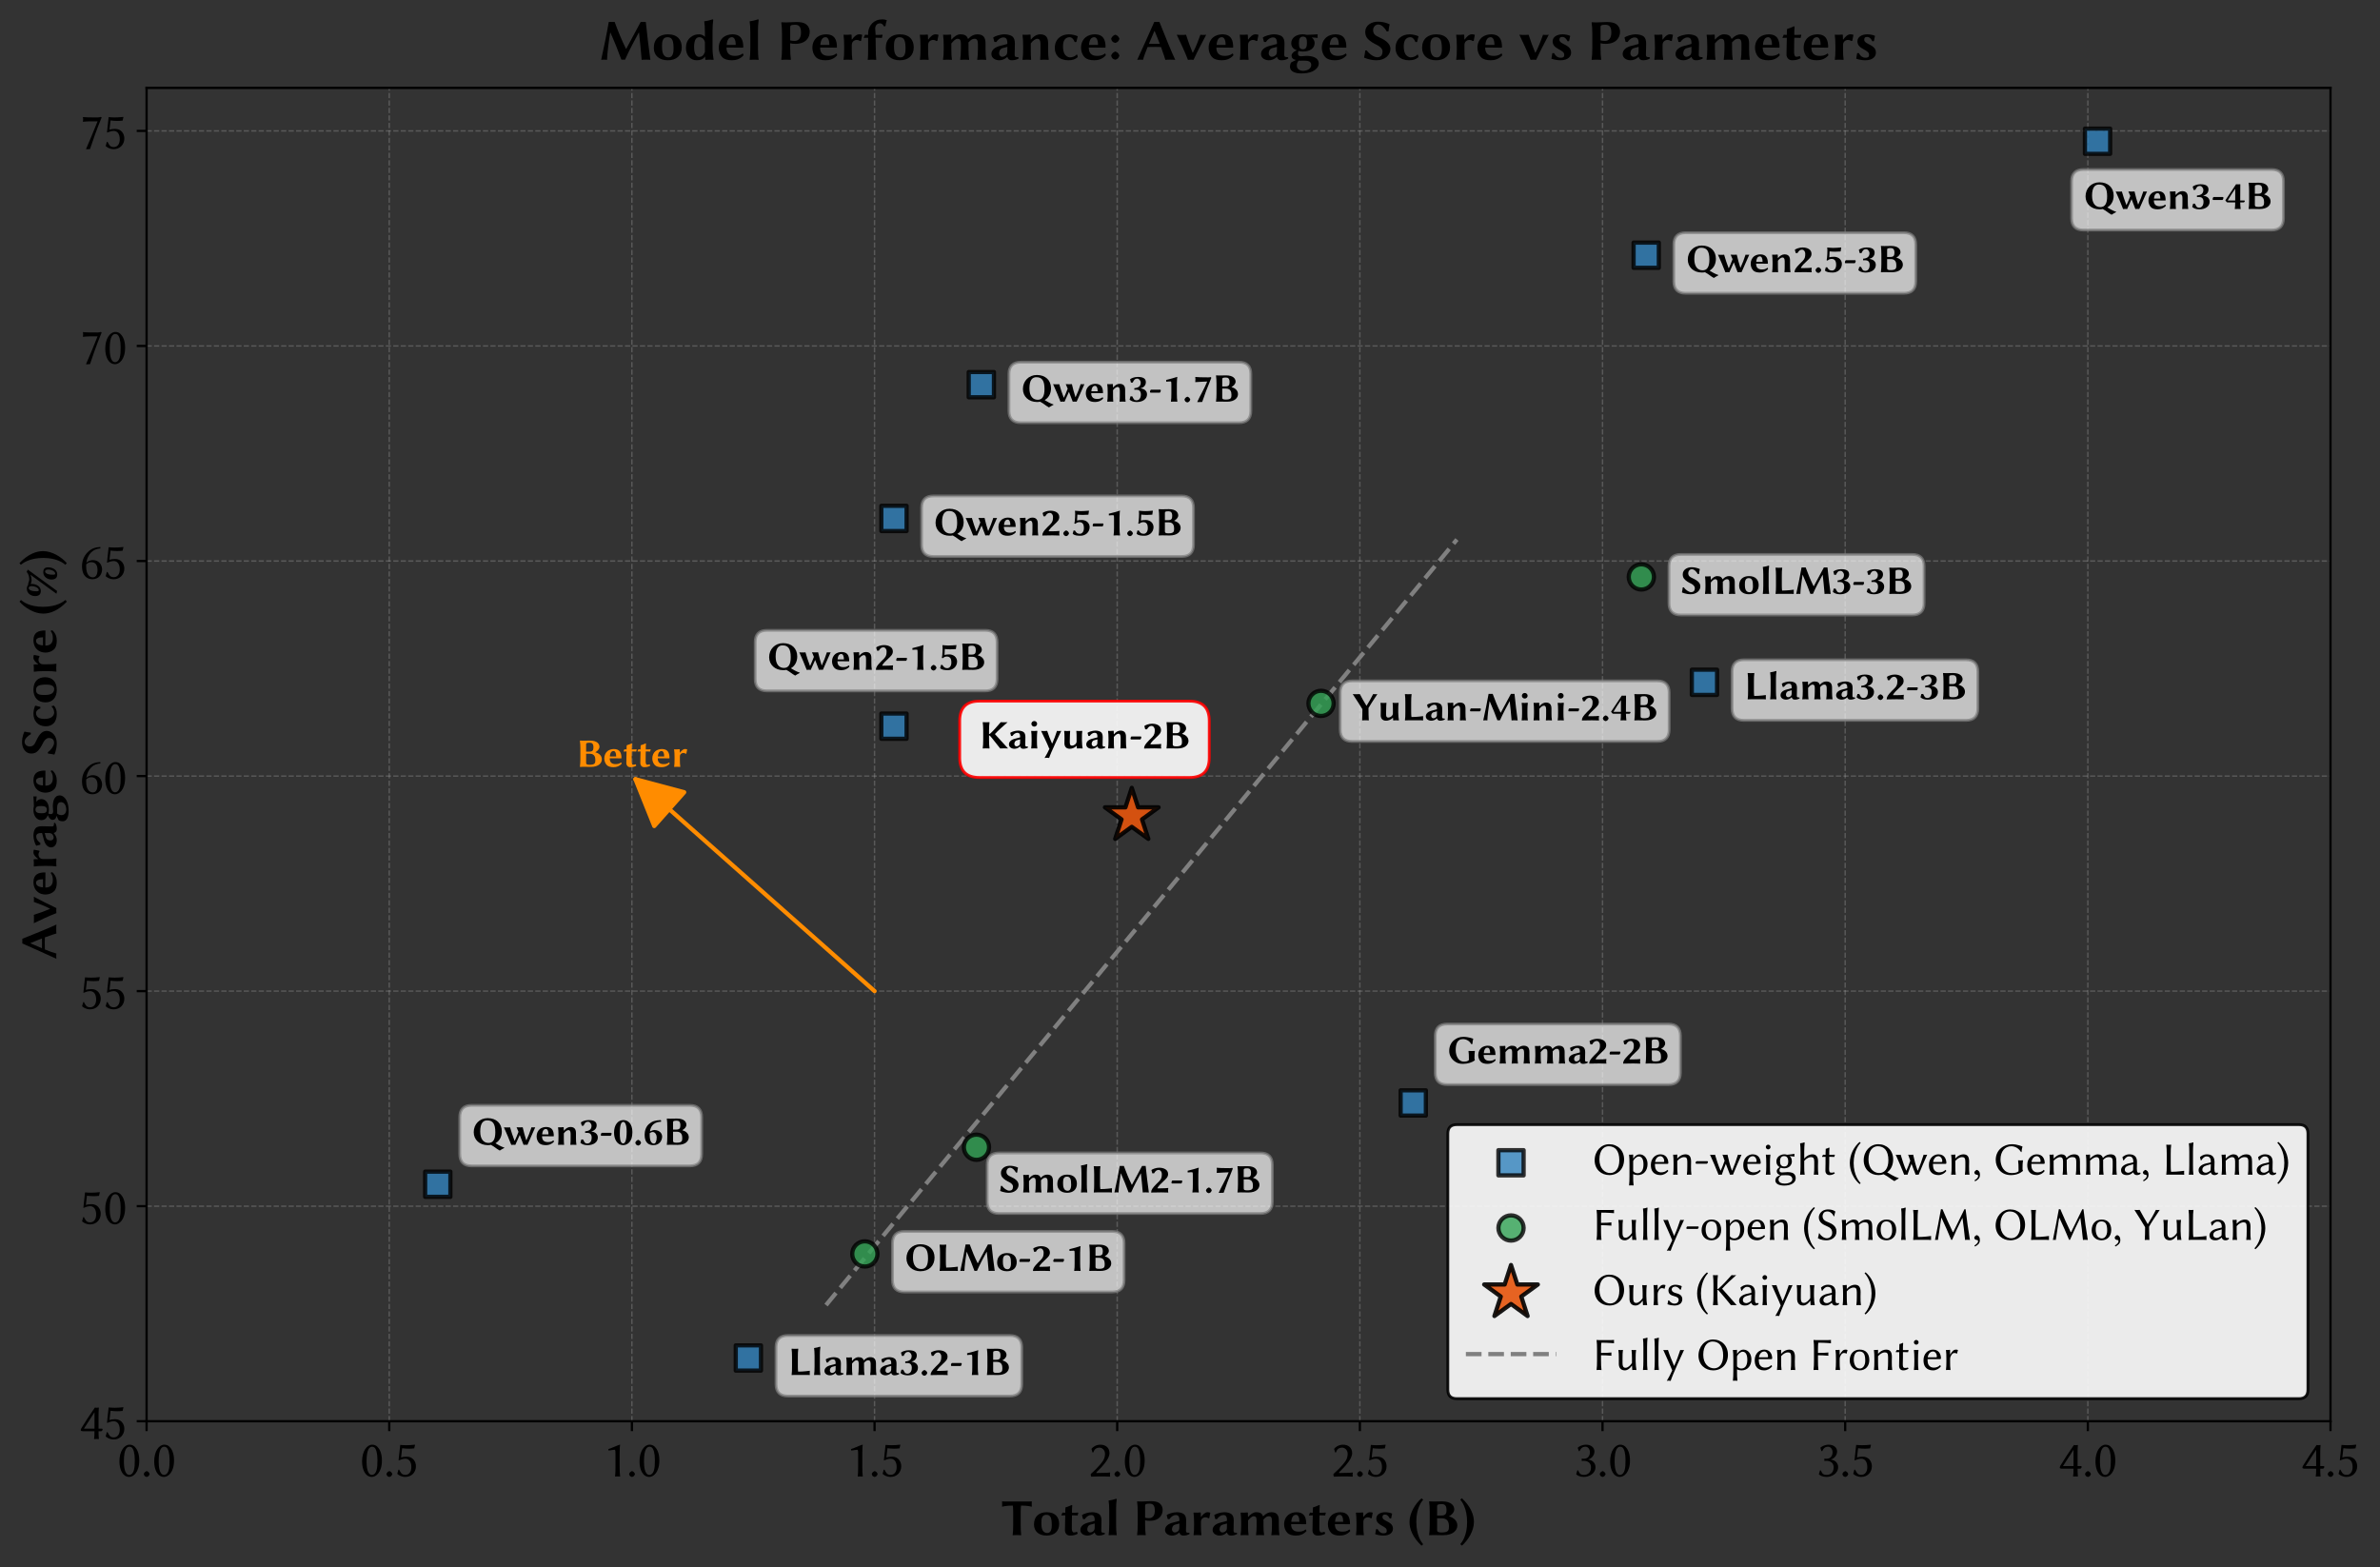 <?xml version="1.0" encoding="utf-8" standalone="no"?>
<!DOCTYPE svg PUBLIC "-//W3C//DTD SVG 1.1//EN"
  "http://www.w3.org/Graphics/SVG/1.1/DTD/svg11.dtd">
<svg xmlns:xlink="http://www.w3.org/1999/xlink" width="843.767pt" height="555.641pt" viewBox="0 0 843.767 555.641" xmlns="http://www.w3.org/2000/svg" version="1.1">
 <rect x="0" y="0" width="843.767" height="555.641" fill="#333333" stroke="none"/>
 <defs>
  <style type="text/css">*{stroke-linejoin: round; stroke-linecap: butt}</style>
 </defs>
 <g id="figure_1">
  <g id="patch_1">
   <path d="M 0 555.641 
L 843.767 555.641 
L 843.767 0 
L 0 0 
L 0 555.641 
z
" style="fill: none"/>
  </g>
  <g id="axes_1">
   <g id="patch_2">
    <path d="M 51.967 503.854 
L 826.217 503.854 
L 826.217 31.159 
L 51.967 31.159 
L 51.967 503.854 
z
" style="fill: none"/>
   </g>
   <g id="matplotlib.axis_1">
    <g id="xtick_1">
     <g id="line2d_1">
      <path d="M 51.967 503.854 
L 51.967 31.159 
" clip-path="url(#p8fbdeec9b0)" style="fill: none; stroke-dasharray: 1.85,0.8; stroke-dashoffset: 0; stroke: #b0b0b0; stroke-opacity: 0.3; stroke-width: 0.5"/>
     </g>
     <g id="line2d_2">
      <defs>
       <path id="ma14441f296" d="M 0 0 
L 0 3.5 
" style="stroke: #000000; stroke-width: 0.8"/>
      </defs>
      <g>
       <use xlink:href="#ma14441f296" x="51.967" y="503.854" style="stroke: #000000; stroke-width: 0.8"/>
      </g>
     </g>
     <g id="text_1">
      <!-- 0.0 -->
      <g transform="translate(41.617 523.418) scale(0.18 -0.18)">
       <defs>
        <path id="LinBiolinumO-30" d="M 1491 3654 
C 1600 3654 1702 3616 1773 3552 
C 1971 3386 2144 2886 2144 2029 
C 2144 1440 2125 1107 2035 781 
C 1894 250 1581 186 1466 186 
C 870 186 800 1280 800 1837 
C 800 3418 1197 3654 1491 3654 
z
M 1459 -64 
C 1952 -64 2694 480 2694 1978 
C 2694 2976 2330 3469 2099 3680 
C 1926 3840 1722 3904 1491 3904 
C 851 3904 250 3110 250 1850 
C 250 813 666 -64 1459 -64 
z
" transform="scale(0.016)"/>
        <path id="LinBiolinumO-2e" d="M 346 282 
C 397 64 486 -19 691 -64 
L 717 -64 
C 896 -19 992 70 1062 282 
L 1062 307 
C 998 486 902 582 717 653 
L 691 653 
C 493 570 403 474 346 307 
L 346 282 
z
" transform="scale(0.016)"/>
       </defs>
       <use xlink:href="#LinBiolinumO-30"/>
       <use xlink:href="#LinBiolinumO-2e" transform="translate(46.5 0)"/>
       <use xlink:href="#LinBiolinumO-30" transform="translate(68.5 0)"/>
      </g>
     </g>
    </g>
    <g id="xtick_2">
     <g id="line2d_3">
      <path d="M 137.995 503.854 
L 137.995 31.159 
" clip-path="url(#p8fbdeec9b0)" style="fill: none; stroke-dasharray: 1.85,0.8; stroke-dashoffset: 0; stroke: #b0b0b0; stroke-opacity: 0.3; stroke-width: 0.5"/>
     </g>
     <g id="line2d_4">
      <g>
       <use xlink:href="#ma14441f296" x="137.995" y="503.854" style="stroke: #000000; stroke-width: 0.8"/>
      </g>
     </g>
     <g id="text_2">
      <!-- 0.5 -->
      <g transform="translate(127.645 523.418) scale(0.18 -0.18)">
       <defs>
        <path id="LinBiolinumO-35" d="M 1293 -64 
C 2054 -64 2598 499 2598 1254 
C 2598 1875 2182 2432 1466 2432 
C 1203 2432 909 2387 768 2336 
L 902 3469 
C 1139 3437 1414 3411 1715 3411 
C 1907 3411 2125 3418 2387 3450 
L 2490 3885 
L 2445 3904 
C 2080 3859 1734 3840 1395 3840 
C 1158 3840 883 3859 666 3878 
L 461 1990 
L 506 1978 
C 755 2080 998 2176 1299 2176 
C 1715 2176 2035 1843 2035 1146 
C 2035 557 1741 192 1306 192 
C 826 192 742 448 531 832 
L 442 826 
L 301 314 
L 326 294 
C 486 154 806 -64 1293 -64 
z
" transform="scale(0.016)"/>
       </defs>
       <use xlink:href="#LinBiolinumO-30"/>
       <use xlink:href="#LinBiolinumO-2e" transform="translate(46.5 0)"/>
       <use xlink:href="#LinBiolinumO-35" transform="translate(68.5 0)"/>
      </g>
     </g>
    </g>
    <g id="xtick_3">
     <g id="line2d_5">
      <path d="M 224.022 503.854 
L 224.022 31.159 
" clip-path="url(#p8fbdeec9b0)" style="fill: none; stroke-dasharray: 1.85,0.8; stroke-dashoffset: 0; stroke: #b0b0b0; stroke-opacity: 0.3; stroke-width: 0.5"/>
     </g>
     <g id="line2d_6">
      <g>
       <use xlink:href="#ma14441f296" x="224.022" y="503.854" style="stroke: #000000; stroke-width: 0.8"/>
      </g>
     </g>
     <g id="text_3">
      <!-- 1.0 -->
      <g transform="translate(213.672 523.418) scale(0.18 -0.18)">
       <defs>
        <path id="LinBiolinumO-31" d="M 2086 1210 
L 2086 2835 
C 2086 3526 2125 3782 2138 3872 
C 2138 3904 2118 3904 2093 3904 
C 1677 3770 1190 3520 691 3366 
L 730 3181 
C 1018 3213 1331 3283 1459 3283 
C 1574 3283 1574 3027 1574 2797 
L 1574 1210 
C 1574 710 1568 365 1523 0 
L 1530 -19 
C 1530 -19 1709 0 1824 0 
C 1952 0 2131 -19 2131 -19 
L 2144 0 
C 2099 384 2086 704 2086 1210 
z
" transform="scale(0.016)"/>
       </defs>
       <use xlink:href="#LinBiolinumO-31"/>
       <use xlink:href="#LinBiolinumO-2e" transform="translate(46.5 0)"/>
       <use xlink:href="#LinBiolinumO-30" transform="translate(68.5 0)"/>
      </g>
     </g>
    </g>
    <g id="xtick_4">
     <g id="line2d_7">
      <path d="M 310.05 503.854 
L 310.05 31.159 
" clip-path="url(#p8fbdeec9b0)" style="fill: none; stroke-dasharray: 1.85,0.8; stroke-dashoffset: 0; stroke: #b0b0b0; stroke-opacity: 0.3; stroke-width: 0.5"/>
     </g>
     <g id="line2d_8">
      <g>
       <use xlink:href="#ma14441f296" x="310.05" y="503.854" style="stroke: #000000; stroke-width: 0.8"/>
      </g>
     </g>
     <g id="text_4">
      <!-- 1.5 -->
      <g transform="translate(299.7 523.418) scale(0.18 -0.18)">
       <use xlink:href="#LinBiolinumO-31"/>
       <use xlink:href="#LinBiolinumO-2e" transform="translate(46.5 0)"/>
       <use xlink:href="#LinBiolinumO-35" transform="translate(68.5 0)"/>
      </g>
     </g>
    </g>
    <g id="xtick_5">
     <g id="line2d_9">
      <path d="M 396.078 503.854 
L 396.078 31.159 
" clip-path="url(#p8fbdeec9b0)" style="fill: none; stroke-dasharray: 1.85,0.8; stroke-dashoffset: 0; stroke: #b0b0b0; stroke-opacity: 0.3; stroke-width: 0.5"/>
     </g>
     <g id="line2d_10">
      <g>
       <use xlink:href="#ma14441f296" x="396.078" y="503.854" style="stroke: #000000; stroke-width: 0.8"/>
      </g>
     </g>
     <g id="text_5">
      <!-- 2.0 -->
      <g transform="translate(385.728 523.418) scale(0.18 -0.18)">
       <defs>
        <path id="LinBiolinumO-32" d="M 1421 3539 
C 1754 3539 2093 3232 2093 2778 
C 2093 2515 2016 2176 1850 1926 
C 1395 1242 659 595 346 301 
C 339 275 333 250 333 218 
C 333 122 365 19 397 -32 
C 870 -19 1146 0 1613 0 
C 2074 0 2266 -13 2720 -32 
C 2714 32 2701 109 2701 179 
C 2701 282 2707 378 2733 480 
C 2374 448 2176 429 1562 429 
C 1338 429 1216 429 1037 416 
C 1037 422 1030 435 1030 448 
C 1030 506 1101 570 1146 621 
C 1459 922 1760 1210 2182 1779 
C 2419 2093 2643 2502 2643 2867 
C 2643 3475 2234 3904 1523 3904 
C 941 3904 563 3578 422 3386 
L 557 2944 
L 640 2938 
C 730 3130 762 3258 928 3392 
C 1056 3494 1242 3539 1421 3539 
z
" transform="scale(0.016)"/>
       </defs>
       <use xlink:href="#LinBiolinumO-32"/>
       <use xlink:href="#LinBiolinumO-2e" transform="translate(46.5 0)"/>
       <use xlink:href="#LinBiolinumO-30" transform="translate(68.5 0)"/>
      </g>
     </g>
    </g>
    <g id="xtick_6">
     <g id="line2d_11">
      <path d="M 482.106 503.854 
L 482.106 31.159 
" clip-path="url(#p8fbdeec9b0)" style="fill: none; stroke-dasharray: 1.85,0.8; stroke-dashoffset: 0; stroke: #b0b0b0; stroke-opacity: 0.3; stroke-width: 0.5"/>
     </g>
     <g id="line2d_12">
      <g>
       <use xlink:href="#ma14441f296" x="482.106" y="503.854" style="stroke: #000000; stroke-width: 0.8"/>
      </g>
     </g>
     <g id="text_6">
      <!-- 2.5 -->
      <g transform="translate(471.756 523.418) scale(0.18 -0.18)">
       <use xlink:href="#LinBiolinumO-32"/>
       <use xlink:href="#LinBiolinumO-2e" transform="translate(46.5 0)"/>
       <use xlink:href="#LinBiolinumO-35" transform="translate(68.5 0)"/>
      </g>
     </g>
    </g>
    <g id="xtick_7">
     <g id="line2d_13">
      <path d="M 568.134 503.854 
L 568.134 31.159 
" clip-path="url(#p8fbdeec9b0)" style="fill: none; stroke-dasharray: 1.85,0.8; stroke-dashoffset: 0; stroke: #b0b0b0; stroke-opacity: 0.3; stroke-width: 0.5"/>
     </g>
     <g id="line2d_14">
      <g>
       <use xlink:href="#ma14441f296" x="568.134" y="503.854" style="stroke: #000000; stroke-width: 0.8"/>
      </g>
     </g>
     <g id="text_7">
      <!-- 3.0 -->
      <g transform="translate(557.784 523.418) scale(0.18 -0.18)">
       <defs>
        <path id="LinBiolinumO-33" d="M 1338 186 
C 832 186 762 378 589 749 
L 493 742 
L 352 262 
L 371 243 
C 538 102 813 -64 1325 -64 
C 1869 -64 2726 307 2726 1152 
C 2726 1658 2336 2016 1843 2061 
L 1843 2093 
C 2176 2170 2598 2541 2598 3072 
C 2598 3533 2202 3904 1568 3904 
C 1075 3904 717 3686 557 3546 
L 538 3526 
L 672 3117 
L 768 3110 
C 922 3469 1126 3654 1510 3654 
C 1760 3654 2042 3392 2042 2976 
C 2042 2694 1946 2490 1798 2349 
C 1670 2227 1485 2170 1267 2170 
C 1190 2170 1120 2176 1030 2189 
L 1030 1907 
C 1107 1920 1242 1920 1299 1920 
C 1504 1920 1747 1862 1926 1715 
C 2093 1574 2176 1350 2176 1101 
C 2176 326 1568 186 1338 186 
z
" transform="scale(0.016)"/>
       </defs>
       <use xlink:href="#LinBiolinumO-33"/>
       <use xlink:href="#LinBiolinumO-2e" transform="translate(46.5 0)"/>
       <use xlink:href="#LinBiolinumO-30" transform="translate(68.5 0)"/>
      </g>
     </g>
    </g>
    <g id="xtick_8">
     <g id="line2d_15">
      <path d="M 654.161 503.854 
L 654.161 31.159 
" clip-path="url(#p8fbdeec9b0)" style="fill: none; stroke-dasharray: 1.85,0.8; stroke-dashoffset: 0; stroke: #b0b0b0; stroke-opacity: 0.3; stroke-width: 0.5"/>
     </g>
     <g id="line2d_16">
      <g>
       <use xlink:href="#ma14441f296" x="654.161" y="503.854" style="stroke: #000000; stroke-width: 0.8"/>
      </g>
     </g>
     <g id="text_8">
      <!-- 3.5 -->
      <g transform="translate(643.811 523.418) scale(0.18 -0.18)">
       <use xlink:href="#LinBiolinumO-33"/>
       <use xlink:href="#LinBiolinumO-2e" transform="translate(46.5 0)"/>
       <use xlink:href="#LinBiolinumO-35" transform="translate(68.5 0)"/>
      </g>
     </g>
    </g>
    <g id="xtick_9">
     <g id="line2d_17">
      <path d="M 740.189 503.854 
L 740.189 31.159 
" clip-path="url(#p8fbdeec9b0)" style="fill: none; stroke-dasharray: 1.85,0.8; stroke-dashoffset: 0; stroke: #b0b0b0; stroke-opacity: 0.3; stroke-width: 0.5"/>
     </g>
     <g id="line2d_18">
      <g>
       <use xlink:href="#ma14441f296" x="740.189" y="503.854" style="stroke: #000000; stroke-width: 0.8"/>
      </g>
     </g>
     <g id="text_9">
      <!-- 4.0 -->
      <g transform="translate(729.839 523.418) scale(0.18 -0.18)">
       <defs>
        <path id="LinBiolinumO-34" d="M 1830 947 
C 1830 454 1818 326 1779 0 
L 1786 -19 
C 1786 -19 1984 0 2086 0 
C 2189 0 2298 -19 2355 -19 
C 2362 -19 2368 -6 2368 0 
C 2342 371 2330 576 2330 947 
L 2650 947 
C 2739 947 2835 1094 2835 1165 
C 2835 1222 2803 1267 2739 1267 
L 2330 1267 
L 2330 2893 
C 2330 3104 2336 3546 2368 3840 
C 2368 3853 2362 3866 2355 3866 
C 2298 3866 2202 3840 2106 3840 
C 2003 3840 1888 3866 1888 3866 
C 1888 3866 1862 3846 1862 3840 
C 1472 3302 550 1894 218 1325 
C 154 1210 134 1139 134 1075 
C 134 979 282 947 512 947 
L 1830 947 
z
M 1830 3277 
L 1830 1267 
L 531 1267 
L 1830 3277 
z
" transform="scale(0.016)"/>
       </defs>
       <use xlink:href="#LinBiolinumO-34"/>
       <use xlink:href="#LinBiolinumO-2e" transform="translate(46.5 0)"/>
       <use xlink:href="#LinBiolinumO-30" transform="translate(68.5 0)"/>
      </g>
     </g>
    </g>
    <g id="xtick_10">
     <g id="line2d_19">
      <path d="M 826.217 503.854 
L 826.217 31.159 
" clip-path="url(#p8fbdeec9b0)" style="fill: none; stroke-dasharray: 1.85,0.8; stroke-dashoffset: 0; stroke: #b0b0b0; stroke-opacity: 0.3; stroke-width: 0.5"/>
     </g>
     <g id="line2d_20">
      <g>
       <use xlink:href="#ma14441f296" x="826.217" y="503.854" style="stroke: #000000; stroke-width: 0.8"/>
      </g>
     </g>
     <g id="text_10">
      <!-- 4.5 -->
      <g transform="translate(815.867 523.418) scale(0.18 -0.18)">
       <use xlink:href="#LinBiolinumO-34"/>
       <use xlink:href="#LinBiolinumO-2e" transform="translate(46.5 0)"/>
       <use xlink:href="#LinBiolinumO-35" transform="translate(68.5 0)"/>
      </g>
     </g>
    </g>
    <g id="text_11">
     <!-- Total Parameters (B) -->
     <g transform="translate(354.98 544.211) scale(0.18 -0.18)">
      <defs>
       <path id="LinBiolinumOB-54" d="M 1466 2790 
L 1466 1280 
C 1466 800 1453 346 1402 0 
L 1408 -19 
C 1408 -19 1702 0 1926 0 
C 2144 0 2438 -19 2438 -19 
L 2451 0 
C 2400 365 2387 800 2387 1280 
L 2387 2790 
C 2387 2899 2394 3475 2438 3629 
C 3296 3629 3744 3488 3744 3488 
L 3757 3514 
C 3744 3610 3744 3949 3757 4128 
L 3744 4147 
C 3642 4134 3494 4128 3360 4128 
L 493 4128 
C 358 4128 211 4134 109 4147 
L 96 4128 
C 109 3949 109 3610 96 3514 
L 109 3488 
C 109 3488 557 3629 1414 3629 
C 1459 3475 1466 2899 1466 2790 
z
" transform="scale(0.016)"/>
       <path id="LinBiolinumOB-6f" d="M 262 1312 
C 262 461 858 -64 1811 -64 
C 2790 -64 3360 480 3360 1370 
C 3360 2176 2906 2810 1824 2810 
C 909 2810 262 2304 262 1312 
z
M 1779 2490 
C 2323 2490 2451 2086 2451 1197 
C 2451 461 2189 256 1901 256 
C 1235 256 1171 966 1171 1459 
C 1171 2016 1229 2490 1779 2490 
z
" transform="scale(0.016)"/>
       <path id="LinBiolinumOB-74" d="M 576 2746 
C 442 2746 307 2752 230 2765 
C 192 2656 147 2554 90 2458 
L 122 2413 
C 230 2419 429 2419 576 2426 
L 557 1670 
C 544 1286 538 755 538 563 
C 538 262 749 -64 1158 -64 
C 1491 -64 1824 -6 2099 160 
C 2099 262 2061 358 1990 403 
C 1850 333 1786 326 1619 326 
C 1446 326 1382 576 1382 838 
C 1382 1030 1376 1357 1389 1741 
L 1402 2426 
L 1645 2426 
C 1798 2426 2016 2419 2106 2413 
C 2112 2509 2144 2618 2182 2714 
L 2150 2765 
C 2029 2752 1850 2746 1702 2746 
L 1402 2746 
C 1402 3104 1402 3296 1434 3635 
C 1434 3680 1414 3699 1376 3699 
C 1216 3635 870 3469 614 3411 
L 602 3392 
C 576 3219 576 2995 576 2746 
z
" transform="scale(0.016)"/>
       <path id="LinBiolinumOB-61" d="M 1990 1421 
L 1978 826 
C 1978 742 1926 582 1882 538 
C 1734 390 1587 320 1408 320 
C 1216 320 1075 512 1075 685 
C 1075 915 1152 1197 1478 1286 
L 1990 1421 
z
M 2797 512 
C 2797 698 2822 1702 2822 1773 
C 2822 2157 2739 2394 2566 2554 
C 2362 2733 1978 2810 1670 2810 
C 1210 2810 595 2605 442 2470 
L 422 2445 
L 550 1965 
L 762 1958 
C 979 2278 1261 2464 1549 2464 
C 1830 2464 1990 2304 1990 1811 
C 1990 1766 1971 1741 1952 1734 
L 1203 1536 
C 589 1389 218 1062 218 627 
C 218 186 646 -64 1094 -64 
C 1344 -64 1683 19 1971 307 
L 1984 307 
C 2074 45 2214 -64 2490 -64 
C 2739 -64 3059 0 3251 147 
C 3238 198 3226 250 3187 282 
C 2931 282 2797 301 2797 512 
z
" transform="scale(0.016)"/>
       <path id="LinBiolinumOB-6c" d="M 550 1280 
C 550 800 525 339 474 0 
L 480 -19 
C 480 -19 749 0 973 0 
C 1190 0 1459 -19 1459 -19 
L 1472 0 
C 1414 365 1395 794 1395 1280 
L 1395 3200 
C 1395 3680 1421 4006 1472 4403 
C 1472 4448 1440 4467 1402 4467 
C 1235 4403 742 4275 486 4256 
L 474 4237 
C 518 3962 550 3520 550 3034 
L 550 1280 
z
" transform="scale(0.016)"/>
       <path id="LinBiolinumOB-20" transform="scale(0.016)"/>
       <path id="LinBiolinumOB-50" d="M 1504 3584 
C 1504 3770 1555 3866 2016 3866 
C 2394 3866 2701 3757 2701 2995 
C 2701 2349 2381 2080 2010 2080 
C 1850 2080 1587 2099 1504 2144 
L 1504 3584 
z
M 595 2848 
L 595 1280 
C 595 800 570 346 518 0 
L 525 -19 
C 525 -19 832 0 1056 0 
C 1274 0 1568 -19 1568 -19 
L 1581 0 
C 1530 365 1504 800 1504 1280 
L 1504 1818 
C 1645 1773 1856 1754 2080 1754 
C 3245 1754 3667 2451 3667 3110 
C 3667 3341 3578 3706 3219 3955 
C 2989 4109 2643 4173 2189 4173 
C 2022 4173 1248 4128 1056 4128 
C 838 4128 531 4147 531 4147 
L 518 4128 
C 570 3763 595 3328 595 2848 
z
" transform="scale(0.016)"/>
       <path id="LinBiolinumOB-72" d="M 1440 2234 
L 1408 2253 
C 1408 2394 1402 2662 1395 2720 
C 1382 2758 1376 2784 1338 2784 
C 1152 2752 736 2752 512 2765 
L 499 2746 
C 544 2470 570 1978 570 1504 
L 570 1152 
C 570 672 557 346 506 0 
L 512 -19 
C 512 -19 717 0 941 0 
C 1158 0 1466 -19 1466 -19 
L 1478 0 
C 1427 365 1414 666 1414 1152 
L 1414 1619 
C 1414 2112 1850 2189 1952 2189 
C 2074 2189 2208 2157 2323 2067 
L 2438 2080 
L 2566 2739 
L 2541 2765 
C 2432 2797 2330 2810 2214 2810 
C 1914 2810 1606 2483 1440 2234 
z
" transform="scale(0.016)"/>
       <path id="LinBiolinumOB-6d" d="M 1382 2234 
L 1350 2253 
C 1350 2394 1344 2662 1338 2720 
C 1325 2758 1318 2784 1280 2784 
C 1094 2752 678 2752 454 2765 
L 442 2746 
C 486 2470 512 1978 512 1504 
L 512 1152 
C 512 672 486 346 435 0 
L 442 -19 
C 442 -19 710 0 934 0 
C 1152 0 1408 -19 1408 -19 
L 1421 0 
C 1370 365 1357 666 1357 1152 
L 1357 1798 
C 1626 2125 1856 2317 2035 2317 
C 2278 2317 2413 2227 2413 1798 
L 2413 1152 
C 2413 672 2387 346 2336 0 
L 2342 -19 
C 2342 -19 2630 0 2854 0 
C 3072 0 3322 -19 3322 -19 
L 3334 0 
C 3283 365 3258 666 3258 1152 
L 3258 1715 
C 3258 1805 3258 1830 3251 1907 
C 3558 2246 3699 2317 3949 2317 
C 4154 2317 4301 2176 4301 1747 
L 4301 1152 
C 4301 672 4275 346 4224 0 
L 4230 -19 
C 4230 -19 4518 0 4742 0 
C 4960 0 5210 -19 5210 -19 
L 5222 0 
C 5171 365 5146 666 5146 1152 
L 5146 1792 
C 5146 2432 4922 2810 4230 2810 
C 3910 2810 3578 2682 3213 2298 
C 3085 2618 2906 2810 2336 2810 
C 2022 2810 1626 2547 1382 2234 
z
" transform="scale(0.016)"/>
       <path id="LinBiolinumOB-65" d="M 1107 1632 
C 1126 1946 1203 2163 1299 2298 
C 1382 2406 1504 2490 1690 2490 
C 1946 2490 2106 2189 2106 1632 
L 1107 1632 
z
M 2867 685 
C 2566 442 2259 422 1990 422 
C 1677 422 1446 506 1293 672 
C 1152 826 1082 1050 1082 1344 
L 1715 1344 
C 2355 1344 2906 1331 2906 1331 
L 2944 1370 
C 2944 2170 2720 2810 1734 2810 
C 1382 2810 998 2694 742 2490 
C 435 2234 224 1843 224 1318 
C 224 941 358 538 627 269 
C 845 38 1222 -64 1702 -64 
C 2163 -64 2618 83 2970 486 
C 2970 570 2931 685 2867 685 
z
" transform="scale(0.016)"/>
       <path id="LinBiolinumOB-73" d="M 346 723 
L 243 109 
C 589 -19 1011 -64 1242 -64 
C 2074 -64 2426 339 2426 781 
C 2426 1357 1971 1536 1517 1779 
C 1306 1888 1133 2003 1133 2208 
C 1133 2387 1197 2522 1446 2522 
C 1760 2522 1946 2221 2029 2042 
L 2202 2048 
L 2323 2624 
L 2310 2643 
C 2138 2739 1766 2810 1459 2810 
C 883 2810 378 2528 378 2035 
C 378 1587 691 1357 1056 1158 
C 1523 902 1664 787 1664 531 
C 1664 230 1466 218 1222 218 
C 992 218 730 358 538 730 
L 346 723 
z
" transform="scale(0.016)"/>
       <path id="LinBiolinumOB-28" d="M 282 1613 
C 282 749 653 -256 1760 -1306 
L 1965 -1133 
C 1754 -890 1120 -51 1120 1632 
C 1120 3315 1760 4115 1965 4346 
L 1760 4525 
C 998 3872 282 2701 282 1613 
z
" transform="scale(0.016)"/>
       <path id="LinBiolinumOB-42" d="M 1568 3520 
C 1568 3731 1632 3808 2150 3808 
C 2509 3808 2726 3635 2726 3078 
C 2726 2611 2598 2400 2067 2400 
L 1568 2400 
L 1568 3520 
z
M 1568 2061 
L 2163 2061 
C 2912 2061 3027 1510 3027 1056 
C 3027 614 2982 320 2125 320 
C 1677 320 1568 410 1568 621 
L 1568 2061 
z
M 1133 4128 
C 915 4128 595 4147 595 4147 
L 582 4128 
C 634 3763 659 3328 659 2848 
L 659 1280 
C 659 800 634 346 582 0 
L 589 -19 
C 589 -19 909 0 1133 0 
C 1594 0 1741 -19 2310 -19 
C 3584 -19 4058 627 4058 1178 
C 4058 1792 3578 2144 3021 2304 
C 3347 2464 3680 2803 3680 3155 
C 3680 3584 3360 4147 2170 4147 
C 1946 4147 1536 4128 1133 4128 
z
" transform="scale(0.016)"/>
       <path id="LinBiolinumOB-29" d="M 1882 1613 
C 1882 2470 1510 3482 403 4531 
L 198 4358 
C 410 4115 1043 3277 1043 1594 
C 1043 -90 403 -890 198 -1120 
L 403 -1299 
C 1165 -646 1882 525 1882 1613 
z
" transform="scale(0.016)"/>
      </defs>
      <use xlink:href="#LinBiolinumOB-54"/>
      <use xlink:href="#LinBiolinumOB-6f" transform="translate(60.2 0)"/>
      <use xlink:href="#LinBiolinumOB-74" transform="translate(116.8 0)"/>
      <use xlink:href="#LinBiolinumOB-61" transform="translate(152.2 0)"/>
      <use xlink:href="#LinBiolinumOB-6c" transform="translate(203.8 0)"/>
      <use xlink:href="#LinBiolinumOB-20" transform="translate(234.2 0)"/>
      <use xlink:href="#LinBiolinumOB-50" transform="translate(259.2 0)"/>
      <use xlink:href="#LinBiolinumOB-61" transform="translate(319 0)"/>
      <use xlink:href="#LinBiolinumOB-72" transform="translate(370.6 0)"/>
      <use xlink:href="#LinBiolinumOB-61" transform="translate(412.7 0)"/>
      <use xlink:href="#LinBiolinumOB-6d" transform="translate(464.3 0)"/>
      <use xlink:href="#LinBiolinumOB-65" transform="translate(553.5 0)"/>
      <use xlink:href="#LinBiolinumOB-74" transform="translate(604.3 0)"/>
      <use xlink:href="#LinBiolinumOB-65" transform="translate(639.7 0)"/>
      <use xlink:href="#LinBiolinumOB-72" transform="translate(690.5 0)"/>
      <use xlink:href="#LinBiolinumOB-73" transform="translate(732.6 0)"/>
      <use xlink:href="#LinBiolinumOB-20" transform="translate(774.5 0)"/>
      <use xlink:href="#LinBiolinumOB-28" transform="translate(799.5 0)"/>
      <use xlink:href="#LinBiolinumOB-42" transform="translate(833.3 0)"/>
      <use xlink:href="#LinBiolinumOB-29" transform="translate(900.8 0)"/>
     </g>
    </g>
   </g>
   <g id="matplotlib.axis_2">
    <g id="ytick_1">
     <g id="line2d_21">
      <path d="M 51.967 503.854 
L 826.217 503.854 
" clip-path="url(#p8fbdeec9b0)" style="fill: none; stroke-dasharray: 1.85,0.8; stroke-dashoffset: 0; stroke: #b0b0b0; stroke-opacity: 0.3; stroke-width: 0.5"/>
     </g>
     <g id="line2d_22">
      <defs>
       <path id="mba59a9171d" d="M 0 0 
L -3.5 0 
" style="stroke: #000000; stroke-width: 0.8"/>
      </defs>
      <g>
       <use xlink:href="#mba59a9171d" x="51.967" y="503.854" style="stroke: #000000; stroke-width: 0.8"/>
      </g>
     </g>
     <g id="text_12">
      <!-- 45 -->
      <g transform="translate(28.227 510.136) scale(0.18 -0.18)">
       <use xlink:href="#LinBiolinumO-34"/>
       <use xlink:href="#LinBiolinumO-35" transform="translate(46.5 0)"/>
      </g>
     </g>
    </g>
    <g id="ytick_2">
     <g id="line2d_23">
      <path d="M 51.967 427.613 
L 826.217 427.613 
" clip-path="url(#p8fbdeec9b0)" style="fill: none; stroke-dasharray: 1.85,0.8; stroke-dashoffset: 0; stroke: #b0b0b0; stroke-opacity: 0.3; stroke-width: 0.5"/>
     </g>
     <g id="line2d_24">
      <g>
       <use xlink:href="#mba59a9171d" x="51.967" y="427.613" style="stroke: #000000; stroke-width: 0.8"/>
      </g>
     </g>
     <g id="text_13">
      <!-- 50 -->
      <g transform="translate(28.227 433.895) scale(0.18 -0.18)">
       <use xlink:href="#LinBiolinumO-35"/>
       <use xlink:href="#LinBiolinumO-30" transform="translate(46.5 0)"/>
      </g>
     </g>
    </g>
    <g id="ytick_3">
     <g id="line2d_25">
      <path d="M 51.967 351.372 
L 826.217 351.372 
" clip-path="url(#p8fbdeec9b0)" style="fill: none; stroke-dasharray: 1.85,0.8; stroke-dashoffset: 0; stroke: #b0b0b0; stroke-opacity: 0.3; stroke-width: 0.5"/>
     </g>
     <g id="line2d_26">
      <g>
       <use xlink:href="#mba59a9171d" x="51.967" y="351.372" style="stroke: #000000; stroke-width: 0.8"/>
      </g>
     </g>
     <g id="text_14">
      <!-- 55 -->
      <g transform="translate(28.227 357.654) scale(0.18 -0.18)">
       <use xlink:href="#LinBiolinumO-35"/>
       <use xlink:href="#LinBiolinumO-35" transform="translate(46.5 0)"/>
      </g>
     </g>
    </g>
    <g id="ytick_4">
     <g id="line2d_27">
      <path d="M 51.967 275.131 
L 826.217 275.131 
" clip-path="url(#p8fbdeec9b0)" style="fill: none; stroke-dasharray: 1.85,0.8; stroke-dashoffset: 0; stroke: #b0b0b0; stroke-opacity: 0.3; stroke-width: 0.5"/>
     </g>
     <g id="line2d_28">
      <g>
       <use xlink:href="#mba59a9171d" x="51.967" y="275.131" style="stroke: #000000; stroke-width: 0.8"/>
      </g>
     </g>
     <g id="text_15">
      <!-- 60 -->
      <g transform="translate(28.227 281.413) scale(0.18 -0.18)">
       <defs>
        <path id="LinBiolinumO-36" d="M 813 1773 
C 1062 2029 1318 2035 1459 2035 
C 2106 2035 2202 1421 2202 1107 
C 2202 403 1939 173 1632 173 
C 1293 173 806 397 806 1536 
C 806 1600 806 1709 813 1773 
z
M 2560 3731 
L 2541 3910 
C 1882 3872 1414 3693 979 3251 
C 512 2784 294 2176 294 1555 
C 294 211 1069 -58 1562 -58 
C 2496 -58 2765 691 2765 1152 
C 2765 1459 2592 2291 1594 2291 
C 1338 2291 979 2150 826 1958 
C 896 2502 1126 2957 1434 3258 
C 1760 3571 2118 3686 2560 3731 
z
" transform="scale(0.016)"/>
       </defs>
       <use xlink:href="#LinBiolinumO-36"/>
       <use xlink:href="#LinBiolinumO-30" transform="translate(46.5 0)"/>
      </g>
     </g>
    </g>
    <g id="ytick_5">
     <g id="line2d_29">
      <path d="M 51.967 198.89 
L 826.217 198.89 
" clip-path="url(#p8fbdeec9b0)" style="fill: none; stroke-dasharray: 1.85,0.8; stroke-dashoffset: 0; stroke: #b0b0b0; stroke-opacity: 0.3; stroke-width: 0.5"/>
     </g>
     <g id="line2d_30">
      <g>
       <use xlink:href="#mba59a9171d" x="51.967" y="198.89" style="stroke: #000000; stroke-width: 0.8"/>
      </g>
     </g>
     <g id="text_16">
      <!-- 65 -->
      <g transform="translate(28.227 205.172) scale(0.18 -0.18)">
       <use xlink:href="#LinBiolinumO-36"/>
       <use xlink:href="#LinBiolinumO-35" transform="translate(46.5 0)"/>
      </g>
     </g>
    </g>
    <g id="ytick_6">
     <g id="line2d_31">
      <path d="M 51.967 122.649 
L 826.217 122.649 
" clip-path="url(#p8fbdeec9b0)" style="fill: none; stroke-dasharray: 1.85,0.8; stroke-dashoffset: 0; stroke: #b0b0b0; stroke-opacity: 0.3; stroke-width: 0.5"/>
     </g>
     <g id="line2d_32">
      <g>
       <use xlink:href="#mba59a9171d" x="51.967" y="122.649" style="stroke: #000000; stroke-width: 0.8"/>
      </g>
     </g>
     <g id="text_17">
      <!-- 70 -->
      <g transform="translate(28.227 128.93) scale(0.18 -0.18)">
       <defs>
        <path id="LinBiolinumO-37" d="M 2208 3360 
C 1709 2125 1222 915 794 -45 
L 813 -83 
L 1280 -58 
C 1645 1030 1997 2093 2714 3840 
L 2605 3904 
C 2509 3872 2394 3840 2195 3840 
C 1242 3840 678 3846 403 3885 
C 416 3789 435 3712 435 3616 
C 435 3520 416 3398 403 3302 
C 870 3366 1786 3373 2208 3360 
z
" transform="scale(0.016)"/>
       </defs>
       <use xlink:href="#LinBiolinumO-37"/>
       <use xlink:href="#LinBiolinumO-30" transform="translate(46.5 0)"/>
      </g>
     </g>
    </g>
    <g id="ytick_7">
     <g id="line2d_33">
      <path d="M 51.967 46.408 
L 826.217 46.408 
" clip-path="url(#p8fbdeec9b0)" style="fill: none; stroke-dasharray: 1.85,0.8; stroke-dashoffset: 0; stroke: #b0b0b0; stroke-opacity: 0.3; stroke-width: 0.5"/>
     </g>
     <g id="line2d_34">
      <g>
       <use xlink:href="#mba59a9171d" x="51.967" y="46.408" style="stroke: #000000; stroke-width: 0.8"/>
      </g>
     </g>
     <g id="text_18">
      <!-- 75 -->
      <g transform="translate(28.227 52.689) scale(0.18 -0.18)">
       <use xlink:href="#LinBiolinumO-37"/>
       <use xlink:href="#LinBiolinumO-35" transform="translate(46.5 0)"/>
      </g>
     </g>
    </g>
    <g id="text_19">
     <!-- Average Score (%) -->
     <g transform="translate(19.943 340.286) rotate(-90) scale(0.18 -0.18)">
      <defs>
       <path id="LinBiolinumOB-41" d="M 2630 1760 
C 2451 1754 2246 1754 2099 1754 
C 1914 1754 1632 1754 1427 1760 
L 2029 3162 
L 2067 3162 
C 2291 2637 2477 2163 2630 1760 
z
M 1280 1402 
C 1523 1408 1901 1414 2131 1414 
C 2336 1414 2554 1408 2765 1402 
C 3066 595 3206 115 3245 -19 
C 3354 0 3654 0 3763 0 
C 3872 0 4237 0 4346 -19 
C 4026 627 3142 2778 2592 4179 
L 2016 4179 
C 1402 2758 774 1395 128 -19 
C 205 0 416 0 486 0 
C 557 0 698 0 774 -19 
C 870 358 1062 864 1280 1402 
z
" transform="scale(0.016)"/>
       <path id="LinBiolinumOB-76" d="M 1370 -19 
C 1440 -6 1658 0 1722 0 
C 1786 0 1933 -6 1990 -19 
C 2387 845 2906 1843 3392 2765 
C 3334 2746 3091 2746 3027 2746 
C 2963 2746 2810 2746 2752 2765 
C 2547 2176 2214 1312 1920 781 
L 1882 787 
C 1626 1389 1344 2157 1158 2765 
C 1075 2746 774 2746 685 2746 
C 582 2746 230 2746 128 2765 
C 582 1824 1011 915 1370 -19 
z
" transform="scale(0.016)"/>
       <path id="LinBiolinumOB-67" d="M 2938 1850 
C 2938 2067 2810 2330 2605 2464 
C 2797 2464 3034 2426 3258 2413 
L 3277 2432 
C 3264 2490 3258 2547 3258 2605 
C 3258 2662 3264 2733 3277 2790 
L 3258 2810 
C 2950 2778 2541 2778 2067 2752 
C 1952 2790 1741 2810 1606 2810 
C 915 2810 346 2438 346 1824 
C 346 1466 525 1286 691 1171 
C 787 1101 947 1056 947 1056 
L 934 1024 
C 646 928 378 678 378 474 
C 378 205 525 26 883 -26 
C 742 -115 499 -205 346 -294 
C 237 -435 205 -640 205 -794 
C 205 -1350 864 -1523 1440 -1523 
C 1856 -1523 2342 -1478 2726 -1286 
C 3104 -1101 3392 -781 3392 -435 
C 3392 294 2579 422 1990 422 
C 1882 422 1734 410 1587 390 
C 1498 384 1498 378 1466 378 
C 1286 378 1094 410 1094 685 
C 1094 787 1094 864 1165 973 
C 1254 934 1427 902 1651 902 
C 2394 902 2938 1248 2938 1850 
z
M 2086 1843 
C 2086 1389 1958 1158 1651 1158 
C 1261 1158 1197 1389 1197 1856 
C 1197 2278 1299 2554 1632 2554 
C 2016 2554 2086 2323 2086 1843 
z
M 1171 -102 
C 1210 -109 1261 -115 1318 -115 
C 1504 -115 1677 -109 1766 -109 
C 2125 -109 2560 -141 2560 -582 
C 2560 -973 2170 -1235 1619 -1235 
C 1402 -1235 966 -1101 966 -666 
C 966 -454 1005 -275 1171 -102 
z
" transform="scale(0.016)"/>
       <path id="LinBiolinumOB-53" d="M 1619 269 
C 1229 269 691 691 467 1030 
L 301 1024 
C 275 794 224 435 173 243 
L 186 224 
C 186 224 781 -64 1562 -64 
C 2502 -64 3091 538 3091 1190 
C 3091 1888 2336 2246 1824 2490 
C 1478 2650 1171 2803 1171 3277 
C 1171 3597 1402 3898 1754 3898 
C 2138 3898 2515 3443 2682 3130 
L 2874 3136 
C 2899 3366 2944 3712 3002 3904 
L 2989 3923 
C 2989 3923 2464 4211 1683 4211 
C 960 4211 301 3782 301 3104 
C 301 2854 346 2611 499 2413 
C 794 2022 1286 1786 1658 1600 
C 1958 1446 2214 1190 2214 928 
C 2214 474 2003 269 1619 269 
z
" transform="scale(0.016)"/>
       <path id="LinBiolinumOB-63" d="M 1901 2490 
C 2144 2490 2336 2304 2477 1952 
L 2656 1958 
L 2810 2579 
L 2797 2598 
C 2598 2701 2163 2810 1843 2810 
C 986 2810 269 2298 269 1293 
C 269 890 397 576 614 346 
C 838 96 1267 -64 1754 -64 
C 2240 -64 2522 38 2810 282 
C 2790 339 2778 429 2778 531 
L 2675 563 
C 2496 346 2182 256 1926 256 
C 1741 256 1485 416 1370 602 
C 1254 787 1178 1088 1178 1459 
C 1178 1760 1222 2003 1331 2182 
C 1453 2381 1670 2490 1901 2490 
z
" transform="scale(0.016)"/>
       <path id="LinBiolinumOB-25" d="M 2963 339 
C 2963 531 2963 813 3040 1037 
C 3098 1222 3219 1370 3347 1370 
C 3437 1370 3597 1338 3597 1005 
C 3597 806 3539 563 3437 384 
C 3347 230 3219 128 3091 128 
C 2982 128 2963 250 2963 339 
z
M 2368 582 
C 2368 346 2426 186 2515 70 
C 2618 -70 2803 -122 3014 -122 
C 3520 -122 3866 384 3866 1018 
C 3866 1478 3584 1600 3277 1600 
C 2707 1600 2368 1094 2368 582 
z
M 922 2362 
C 922 2554 922 2835 998 3059 
C 1056 3245 1178 3392 1306 3392 
C 1395 3392 1555 3360 1555 3027 
C 1555 2829 1498 2586 1395 2406 
C 1306 2253 1178 2150 1050 2150 
C 941 2150 922 2272 922 2362 
z
M 326 2605 
C 326 2368 384 2208 474 2093 
C 576 1952 762 1901 973 1901 
C 1478 1901 1824 2406 1824 3040 
C 1824 3078 1818 3117 1818 3149 
C 1939 3085 2125 3034 2266 3034 
C 2458 3034 2707 3078 2957 3181 
L 614 -26 
L 960 -102 
L 3590 3507 
L 3290 3642 
C 3027 3360 2598 3322 2330 3322 
C 2214 3322 1933 3469 1670 3475 
C 1555 3584 1402 3622 1235 3622 
C 666 3622 326 3117 326 2605 
z
" transform="scale(0.016)"/>
      </defs>
      <use xlink:href="#LinBiolinumOB-41"/>
      <use xlink:href="#LinBiolinumOB-76" transform="translate(70.1 0)"/>
      <use xlink:href="#LinBiolinumOB-65" transform="translate(125.1 0)"/>
      <use xlink:href="#LinBiolinumOB-72" transform="translate(175.9 0)"/>
      <use xlink:href="#LinBiolinumOB-61" transform="translate(218 0)"/>
      <use xlink:href="#LinBiolinumOB-67" transform="translate(269.6 0)"/>
      <use xlink:href="#LinBiolinumOB-65" transform="translate(325.7 0)"/>
      <use xlink:href="#LinBiolinumOB-20" transform="translate(376.5 0)"/>
      <use xlink:href="#LinBiolinumOB-53" transform="translate(401.5 0)"/>
      <use xlink:href="#LinBiolinumOB-63" transform="translate(455.7 0)"/>
      <use xlink:href="#LinBiolinumOB-6f" transform="translate(502.9 0)"/>
      <use xlink:href="#LinBiolinumOB-72" transform="translate(559.5 0)"/>
      <use xlink:href="#LinBiolinumOB-65" transform="translate(601.6 0)"/>
      <use xlink:href="#LinBiolinumOB-20" transform="translate(652.4 0)"/>
      <use xlink:href="#LinBiolinumOB-28" transform="translate(677.4 0)"/>
      <use xlink:href="#LinBiolinumOB-25" transform="translate(711.2 0)"/>
      <use xlink:href="#LinBiolinumOB-29" transform="translate(774.9 0)"/>
     </g>
    </g>
   </g>
   <g id="line2d_35">
    <path d="M 292.845 462.684 
L 295.104 459.943 
L 297.363 457.201 
L 299.623 454.459 
L 301.882 451.718 
L 304.141 448.976 
L 306.401 446.235 
L 308.66 443.493 
L 310.919 440.751 
L 313.178 438.01 
L 315.438 435.268 
L 317.697 432.527 
L 319.956 429.785 
L 322.216 427.043 
L 324.475 424.302 
L 326.734 421.56 
L 328.994 418.819 
L 331.253 416.077 
L 333.512 413.335 
L 335.772 410.594 
L 338.031 407.852 
L 340.29 405.111 
L 342.55 402.369 
L 344.809 399.627 
L 347.068 396.886 
L 349.328 394.144 
L 351.587 391.403 
L 353.846 388.661 
L 356.105 385.919 
L 358.365 383.178 
L 360.624 380.436 
L 362.883 377.695 
L 365.143 374.953 
L 367.402 372.211 
L 369.661 369.47 
L 371.921 366.728 
L 374.18 363.987 
L 376.439 361.245 
L 378.699 358.503 
L 380.958 355.762 
L 383.217 353.02 
L 385.477 350.279 
L 387.736 347.537 
L 389.995 344.795 
L 392.255 342.054 
L 394.514 339.312 
L 396.773 336.571 
L 399.032 333.829 
L 401.292 331.087 
L 403.551 328.346 
L 405.81 325.604 
L 408.07 322.863 
L 410.329 320.121 
L 412.588 317.379 
L 414.848 314.638 
L 417.107 311.896 
L 419.366 309.155 
L 421.626 306.413 
L 423.885 303.671 
L 426.144 300.93 
L 428.404 298.188 
L 430.663 295.447 
L 432.922 292.705 
L 435.182 289.963 
L 437.441 287.222 
L 439.7 284.48 
L 441.959 281.739 
L 444.219 278.997 
L 446.478 276.255 
L 448.737 273.514 
L 450.997 270.772 
L 453.256 268.031 
L 455.515 265.289 
L 457.775 262.547 
L 460.034 259.806 
L 462.293 257.064 
L 464.553 254.323 
L 466.812 251.581 
L 469.071 248.839 
L 471.331 246.098 
L 473.59 243.356 
L 475.849 240.615 
L 478.109 237.873 
L 480.368 235.131 
L 482.627 232.39 
L 484.886 229.648 
L 487.146 226.907 
L 489.405 224.165 
L 491.664 221.423 
L 493.924 218.682 
L 496.183 215.94 
L 498.442 213.199 
L 500.702 210.457 
L 502.961 207.715 
L 505.22 204.974 
L 507.48 202.232 
L 509.739 199.491 
L 511.998 196.749 
L 514.258 194.007 
L 516.517 191.266 
" clip-path="url(#p8fbdeec9b0)" style="fill: none; stroke-dasharray: 5.55,2.4; stroke-dashoffset: 0; stroke: #808080; stroke-width: 1.5"/>
   </g>
   <g id="patch_3">
    <path d="M 51.967 503.854 
L 51.967 31.159 
" style="fill: none; stroke: #000000; stroke-width: 0.8; stroke-linejoin: miter; stroke-linecap: square"/>
   </g>
   <g id="patch_4">
    <path d="M 826.217 503.854 
L 826.217 31.159 
" style="fill: none; stroke: #000000; stroke-width: 0.8; stroke-linejoin: miter; stroke-linecap: square"/>
   </g>
   <g id="patch_5">
    <path d="M 51.967 503.854 
L 826.217 503.854 
" style="fill: none; stroke: #000000; stroke-width: 0.8; stroke-linejoin: miter; stroke-linecap: square"/>
   </g>
   <g id="patch_6">
    <path d="M 51.967 31.159 
L 826.217 31.159 
" style="fill: none; stroke: #000000; stroke-width: 0.8; stroke-linejoin: miter; stroke-linecap: square"/>
   </g>
   <g id="PathCollection_1">
    <defs>
     <path id="m8ccdc575a6" d="M -4.472 4.472 
L 4.472 4.472 
L 4.472 -4.472 
L -4.472 -4.472 
z
" style="stroke: #000000; stroke-opacity: 0.8; stroke-width: 1.5"/>
    </defs>
    <g clip-path="url(#p8fbdeec9b0)">
     <use xlink:href="#m8ccdc575a6" x="316.932" y="257.443" style="fill: #3182bd; fill-opacity: 0.8; stroke: #000000; stroke-opacity: 0.8; stroke-width: 1.5"/>
     <use xlink:href="#m8ccdc575a6" x="316.932" y="183.794" style="fill: #3182bd; fill-opacity: 0.8; stroke: #000000; stroke-opacity: 0.8; stroke-width: 1.5"/>
     <use xlink:href="#m8ccdc575a6" x="583.619" y="90.475" style="fill: #3182bd; fill-opacity: 0.8; stroke: #000000; stroke-opacity: 0.8; stroke-width: 1.5"/>
     <use xlink:href="#m8ccdc575a6" x="155.2" y="419.837" style="fill: #3182bd; fill-opacity: 0.8; stroke: #000000; stroke-opacity: 0.8; stroke-width: 1.5"/>
     <use xlink:href="#m8ccdc575a6" x="347.902" y="136.372" style="fill: #3182bd; fill-opacity: 0.8; stroke: #000000; stroke-opacity: 0.8; stroke-width: 1.5"/>
     <use xlink:href="#m8ccdc575a6" x="743.63" y="50.067" style="fill: #3182bd; fill-opacity: 0.8; stroke: #000000; stroke-opacity: 0.8; stroke-width: 1.5"/>
     <use xlink:href="#m8ccdc575a6" x="501.032" y="391.018" style="fill: #3182bd; fill-opacity: 0.8; stroke: #000000; stroke-opacity: 0.8; stroke-width: 1.5"/>
     <use xlink:href="#m8ccdc575a6" x="265.316" y="481.439" style="fill: #3182bd; fill-opacity: 0.8; stroke: #000000; stroke-opacity: 0.8; stroke-width: 1.5"/>
     <use xlink:href="#m8ccdc575a6" x="604.265" y="241.89" style="fill: #3182bd; fill-opacity: 0.8; stroke: #000000; stroke-opacity: 0.8; stroke-width: 1.5"/>
    </g>
   </g>
   <g id="PathCollection_2">
    <defs>
     <path id="mdbd7dfea6f" d="M 0 4.472 
C 1.186 4.472 2.324 4.001 3.162 3.162 
C 4.001 2.324 4.472 1.186 4.472 0 
C 4.472 -1.186 4.001 -2.324 3.162 -3.162 
C 2.324 -4.001 1.186 -4.472 0 -4.472 
C -1.186 -4.472 -2.324 -4.001 -3.162 -3.162 
C -4.001 -2.324 -4.472 -1.186 -4.472 0 
C -4.472 1.186 -4.001 2.324 -3.162 3.162 
C -2.324 4.001 -1.186 4.472 0 4.472 
z
" style="stroke: #000000; stroke-opacity: 0.8; stroke-width: 1.5"/>
    </defs>
    <g clip-path="url(#p8fbdeec9b0)">
     <use xlink:href="#mdbd7dfea6f" x="346.182" y="406.723" style="fill: #31a354; fill-opacity: 0.8; stroke: #000000; stroke-opacity: 0.8; stroke-width: 1.5"/>
     <use xlink:href="#mdbd7dfea6f" x="306.609" y="444.539" style="fill: #31a354; fill-opacity: 0.8; stroke: #000000; stroke-opacity: 0.8; stroke-width: 1.5"/>
     <use xlink:href="#mdbd7dfea6f" x="468.341" y="249.361" style="fill: #31a354; fill-opacity: 0.8; stroke: #000000; stroke-opacity: 0.8; stroke-width: 1.5"/>
     <use xlink:href="#mdbd7dfea6f" x="581.898" y="204.532" style="fill: #31a354; fill-opacity: 0.8; stroke: #000000; stroke-opacity: 0.8; stroke-width: 1.5"/>
    </g>
   </g>
   <g id="text_20">
    <g id="patch_7">
     <path d="M 271.932 244.933 
L 349.285 244.933 
Q 353.485 244.933 353.485 240.733 
L 353.485 227.671 
Q 353.485 223.471 349.285 223.471 
L 271.932 223.471 
Q 267.732 223.471 267.732 227.671 
L 267.732 240.733 
Q 267.732 244.933 271.932 244.933 
z
" style="fill: #ffffff; opacity: 0.7; stroke: #808080; stroke-linejoin: miter"/>
    </g>
    <!-- Qwen2-1.5B -->
    <g transform="translate(271.932 237.443) scale(0.14 -0.14)">
     <defs>
      <path id="LinBiolinumOB-51" d="M 2458 3859 
C 3360 3859 3750 3315 3750 1984 
C 3750 838 3405 288 2675 288 
C 1907 288 1363 864 1363 2093 
C 1363 3437 1843 3859 2458 3859 
z
M 3776 237 
C 4410 602 4781 1267 4781 2106 
C 4781 3373 3904 4211 2541 4211 
C 1242 4211 333 3238 333 1984 
C 333 781 1280 -64 2547 -64 
C 2726 -64 2899 -51 3059 -19 
C 3795 -422 3770 -538 4454 -922 
C 4576 -826 4954 -621 5184 -499 
L 5184 -461 
C 4589 -262 4128 26 3776 237 
z
" transform="scale(0.016)"/>
      <path id="LinBiolinumOB-77" d="M 1286 -26 
C 1344 -6 1568 -6 1626 -6 
C 1683 -6 1869 -6 1920 -26 
C 2144 493 2381 1018 2624 1549 
C 2835 1024 3034 506 3226 -19 
C 3283 0 3501 0 3558 0 
C 3616 0 3789 0 3840 -19 
C 4230 890 4653 1850 5075 2765 
C 5024 2746 4819 2746 4762 2746 
C 4704 2746 4531 2746 4480 2765 
C 4269 2086 3962 1299 3680 704 
L 3654 704 
C 3437 1382 3251 2054 3091 2765 
C 3014 2752 2733 2746 2650 2746 
C 2560 2746 2208 2752 2118 2765 
C 2221 2522 2323 2278 2426 2042 
C 2234 1536 2022 1030 1837 634 
L 1798 634 
C 1523 1344 1293 2042 1088 2758 
C 1011 2739 762 2739 678 2739 
C 589 2739 205 2739 115 2758 
C 538 1811 934 909 1286 -26 
z
" transform="scale(0.016)"/>
      <path id="LinBiolinumOB-6e" d="M 3277 1152 
L 3277 1862 
C 3277 2534 2963 2810 2387 2810 
C 2061 2810 1677 2611 1382 2234 
L 1350 2253 
C 1350 2394 1344 2662 1338 2720 
C 1325 2758 1318 2784 1280 2784 
C 1094 2752 678 2752 454 2765 
L 442 2746 
C 486 2470 512 1978 512 1504 
L 512 1152 
C 512 672 493 339 442 0 
L 454 -19 
C 454 -19 755 0 979 0 
C 1197 0 1376 -19 1376 -19 
L 1395 0 
C 1363 365 1357 666 1357 1152 
L 1357 1805 
C 1600 2125 1869 2317 2099 2317 
C 2272 2317 2432 2189 2432 1722 
L 2432 1152 
C 2432 672 2432 339 2394 0 
L 2406 -19 
C 2406 -19 2611 0 2835 0 
C 3053 0 3334 -19 3334 -19 
L 3347 0 
C 3290 365 3277 666 3277 1152 
z
" transform="scale(0.016)"/>
      <path id="LinBiolinumOB-32" d="M 1446 3558 
C 1677 3558 1933 3302 1933 2906 
C 1933 2496 1914 2163 1536 1779 
L 1062 1312 
C 435 672 243 378 243 0 
L 250 -26 
C 870 -19 1357 0 1843 0 
C 2323 0 2477 -6 2957 -26 
C 2938 58 2918 192 2918 275 
C 2918 358 2938 614 2957 698 
C 2586 672 2406 640 1766 640 
L 1242 640 
C 1242 742 1472 1062 1606 1190 
L 2246 1811 
C 2611 2163 2925 2413 2925 2899 
C 2925 3590 2259 3904 1498 3904 
C 1037 3904 467 3693 307 3552 
L 288 3526 
L 422 3021 
L 704 3014 
C 915 3392 1133 3558 1446 3558 
z
" transform="scale(0.016)"/>
      <path id="LinBiolinumOB-2d" d="M 1786 1414 
C 1869 1414 1958 1664 1958 1734 
C 1958 1792 1933 1882 1869 1882 
L 403 1882 
C 326 1882 243 1658 243 1555 
C 243 1498 282 1414 339 1414 
L 1786 1414 
z
" transform="scale(0.016)"/>
      <path id="LinBiolinumOB-31" d="M 2349 1210 
L 2349 2829 
C 2349 3520 2406 3782 2419 3872 
C 2419 3904 2400 3904 2374 3904 
C 1958 3770 1248 3558 653 3424 
L 666 3149 
C 947 3187 1235 3187 1363 3187 
C 1472 3187 1478 3002 1478 2771 
L 1478 1210 
C 1478 710 1466 358 1408 0 
L 1414 -19 
C 1414 -19 1670 0 1907 0 
C 2138 0 2413 -19 2413 -19 
L 2426 0 
C 2368 384 2349 704 2349 1210 
z
" transform="scale(0.016)"/>
      <path id="LinBiolinumOB-2e" d="M 346 307 
C 416 38 525 -70 787 -128 
L 813 -128 
C 1043 -70 1165 45 1254 307 
L 1254 339 
C 1171 570 1050 691 813 774 
L 787 774 
C 544 678 429 550 346 339 
L 346 307 
z
" transform="scale(0.016)"/>
      <path id="LinBiolinumOB-35" d="M 1549 -64 
C 2317 -64 2982 486 2982 1318 
C 2982 1651 2810 1971 2573 2157 
C 2362 2323 2048 2432 1754 2432 
C 1402 2432 1133 2394 992 2342 
L 1037 3283 
C 1254 3258 1613 3232 1907 3232 
C 2099 3232 2522 3245 2784 3270 
L 2880 3885 
L 2842 3904 
C 2477 3866 1920 3834 1581 3834 
C 1344 3834 896 3878 672 3898 
L 659 3878 
C 736 3603 659 2106 563 1875 
L 717 1830 
C 934 2003 1082 2093 1395 2093 
C 1555 2093 1690 2035 1792 1965 
C 2003 1811 2074 1530 2074 1139 
C 2074 512 1722 250 1434 250 
C 1056 250 864 390 653 768 
L 435 762 
L 301 256 
L 320 224 
C 582 0 941 -64 1549 -64 
z
" transform="scale(0.016)"/>
     </defs>
     <use xlink:href="#LinBiolinumOB-51"/>
     <use xlink:href="#LinBiolinumOB-77" transform="translate(79.9 0)"/>
     <use xlink:href="#LinBiolinumOB-65" transform="translate(161 0)"/>
     <use xlink:href="#LinBiolinumOB-6e" transform="translate(211.8 0)"/>
     <use xlink:href="#LinBiolinumOB-32" transform="translate(271.8 0)"/>
     <use xlink:href="#LinBiolinumOB-2d" transform="translate(323.2 0)"/>
     <use xlink:href="#LinBiolinumOB-31" transform="translate(357.6 0)"/>
     <use xlink:href="#LinBiolinumOB-2e" transform="translate(409 0)"/>
     <use xlink:href="#LinBiolinumOB-35" transform="translate(433.6 0)"/>
     <use xlink:href="#LinBiolinumOB-42" transform="translate(485 0)"/>
    </g>
   </g>
   <g id="text_21">
    <g id="patch_8">
     <path d="M 330.932 197.284 
L 418.925 197.284 
Q 423.125 197.284 423.125 193.084 
L 423.125 180.023 
Q 423.125 175.823 418.925 175.823 
L 330.932 175.823 
Q 326.732 175.823 326.732 180.023 
L 326.732 193.084 
Q 326.732 197.284 330.932 197.284 
z
" style="fill: #ffffff; opacity: 0.7; stroke: #808080; stroke-linejoin: miter"/>
    </g>
    <!-- Qwen2.5-1.5B -->
    <g transform="translate(330.932 189.794) scale(0.14 -0.14)">
     <use xlink:href="#LinBiolinumOB-51"/>
     <use xlink:href="#LinBiolinumOB-77" transform="translate(79.9 0)"/>
     <use xlink:href="#LinBiolinumOB-65" transform="translate(161 0)"/>
     <use xlink:href="#LinBiolinumOB-6e" transform="translate(211.8 0)"/>
     <use xlink:href="#LinBiolinumOB-32" transform="translate(271.8 0)"/>
     <use xlink:href="#LinBiolinumOB-2e" transform="translate(323.2 0)"/>
     <use xlink:href="#LinBiolinumOB-35" transform="translate(347.8 0)"/>
     <use xlink:href="#LinBiolinumOB-2d" transform="translate(399.2 0)"/>
     <use xlink:href="#LinBiolinumOB-31" transform="translate(433.6 0)"/>
     <use xlink:href="#LinBiolinumOB-2e" transform="translate(485 0)"/>
     <use xlink:href="#LinBiolinumOB-35" transform="translate(509.6 0)"/>
     <use xlink:href="#LinBiolinumOB-42" transform="translate(561 0)"/>
    </g>
   </g>
   <g id="text_22">
    <g id="patch_9">
     <path d="M 597.619 103.965 
L 674.971 103.965 
Q 679.171 103.965 679.171 99.765 
L 679.171 86.703 
Q 679.171 82.503 674.971 82.503 
L 597.619 82.503 
Q 593.419 82.503 593.419 86.703 
L 593.419 99.765 
Q 593.419 103.965 597.619 103.965 
z
" style="fill: #ffffff; opacity: 0.7; stroke: #808080; stroke-linejoin: miter"/>
    </g>
    <!-- Qwen2.5-3B -->
    <g transform="translate(597.619 96.475) scale(0.14 -0.14)">
     <defs>
      <path id="LinBiolinumOB-33" d="M 1363 198 
C 883 198 864 454 653 832 
L 371 826 
L 230 320 
L 256 288 
C 416 147 749 -70 1350 -70 
C 2266 -70 2989 371 2989 1152 
C 2989 1766 2451 2042 1978 2086 
L 1978 2106 
C 2445 2227 2803 2547 2803 3085 
C 2803 3686 2304 3904 1523 3904 
C 960 3904 486 3686 326 3546 
L 307 3520 
L 442 3014 
L 723 3008 
C 909 3398 1030 3635 1466 3635 
C 1715 3635 1990 3322 1990 2982 
C 1990 2451 1632 2170 979 2125 
L 979 1869 
C 1056 1882 1235 1882 1293 1882 
C 1658 1882 2016 1741 2016 1133 
C 2016 390 1587 198 1363 198 
z
" transform="scale(0.016)"/>
     </defs>
     <use xlink:href="#LinBiolinumOB-51"/>
     <use xlink:href="#LinBiolinumOB-77" transform="translate(79.9 0)"/>
     <use xlink:href="#LinBiolinumOB-65" transform="translate(161 0)"/>
     <use xlink:href="#LinBiolinumOB-6e" transform="translate(211.8 0)"/>
     <use xlink:href="#LinBiolinumOB-32" transform="translate(271.8 0)"/>
     <use xlink:href="#LinBiolinumOB-2e" transform="translate(323.2 0)"/>
     <use xlink:href="#LinBiolinumOB-35" transform="translate(347.8 0)"/>
     <use xlink:href="#LinBiolinumOB-2d" transform="translate(399.2 0)"/>
     <use xlink:href="#LinBiolinumOB-33" transform="translate(433.6 0)"/>
     <use xlink:href="#LinBiolinumOB-42" transform="translate(485 0)"/>
    </g>
   </g>
   <g id="text_23">
    <g id="patch_10">
     <path d="M 167.2 413.327 
L 244.552 413.327 
Q 248.752 413.327 248.752 409.127 
L 248.752 396.065 
Q 248.752 391.865 244.552 391.865 
L 167.2 391.865 
Q 163 391.865 163 396.065 
L 163 409.127 
Q 163 413.327 167.2 413.327 
z
" style="fill: #ffffff; opacity: 0.7; stroke: #808080; stroke-linejoin: miter"/>
    </g>
    <!-- Qwen3-0.6B -->
    <g transform="translate(167.2 405.837) scale(0.14 -0.14)">
     <defs>
      <path id="LinBiolinumOB-30" d="M 1664 3616 
C 1907 3616 2189 3219 2189 2093 
C 2189 550 1894 211 1638 211 
C 1101 211 1107 1293 1107 1837 
C 1107 3392 1408 3616 1664 3616 
z
M 1632 -64 
C 2266 -64 3098 442 3098 1965 
C 3098 3469 2304 3904 1664 3904 
C 838 3904 192 3187 192 1907 
C 192 858 698 -64 1632 -64 
z
" transform="scale(0.016)"/>
      <path id="LinBiolinumOB-36" d="M 1094 1850 
C 1338 1997 1453 2016 1568 2016 
C 1939 2016 2195 1568 2195 1190 
C 2195 499 1990 186 1760 186 
C 1440 186 1088 435 1088 1549 
C 1088 1619 1088 1779 1094 1850 
z
M 2880 3642 
C 2899 3718 2886 3840 2842 3904 
C 1939 3872 1459 3699 973 3283 
C 480 2861 282 2189 282 1574 
C 282 205 1037 -64 1683 -64 
C 2682 -64 3053 736 3053 1306 
C 3053 1619 2829 2310 1786 2336 
C 1632 2317 1357 2234 1126 2112 
C 1178 2573 1389 3008 1696 3258 
C 2074 3565 2515 3622 2880 3642 
z
" transform="scale(0.016)"/>
     </defs>
     <use xlink:href="#LinBiolinumOB-51"/>
     <use xlink:href="#LinBiolinumOB-77" transform="translate(79.9 0)"/>
     <use xlink:href="#LinBiolinumOB-65" transform="translate(161 0)"/>
     <use xlink:href="#LinBiolinumOB-6e" transform="translate(211.8 0)"/>
     <use xlink:href="#LinBiolinumOB-33" transform="translate(271.8 0)"/>
     <use xlink:href="#LinBiolinumOB-2d" transform="translate(323.2 0)"/>
     <use xlink:href="#LinBiolinumOB-30" transform="translate(357.6 0)"/>
     <use xlink:href="#LinBiolinumOB-2e" transform="translate(409 0)"/>
     <use xlink:href="#LinBiolinumOB-36" transform="translate(433.6 0)"/>
     <use xlink:href="#LinBiolinumOB-42" transform="translate(485 0)"/>
    </g>
   </g>
   <g id="text_24">
    <g id="patch_11">
     <path d="M 361.902 149.862 
L 439.255 149.862 
Q 443.455 149.862 443.455 145.662 
L 443.455 132.601 
Q 443.455 128.401 439.255 128.401 
L 361.902 128.401 
Q 357.702 128.401 357.702 132.601 
L 357.702 145.662 
Q 357.702 149.862 361.902 149.862 
z
" style="fill: #ffffff; opacity: 0.7; stroke: #808080; stroke-linejoin: miter"/>
    </g>
    <!-- Qwen3-1.7B -->
    <g transform="translate(361.902 142.372) scale(0.14 -0.14)">
     <defs>
      <path id="LinBiolinumOB-37" d="M 2400 3174 
C 1920 1984 1242 890 832 -38 
L 851 -83 
L 1606 -58 
C 1971 1030 2336 2016 3053 3757 
L 2963 3885 
C 2867 3859 2752 3834 2554 3834 
C 1600 3834 774 3859 506 3898 
C 518 3802 538 3648 538 3552 
C 538 3456 518 3174 506 3078 
C 1325 3123 2022 3174 2400 3174 
z
" transform="scale(0.016)"/>
     </defs>
     <use xlink:href="#LinBiolinumOB-51"/>
     <use xlink:href="#LinBiolinumOB-77" transform="translate(79.9 0)"/>
     <use xlink:href="#LinBiolinumOB-65" transform="translate(161 0)"/>
     <use xlink:href="#LinBiolinumOB-6e" transform="translate(211.8 0)"/>
     <use xlink:href="#LinBiolinumOB-33" transform="translate(271.8 0)"/>
     <use xlink:href="#LinBiolinumOB-2d" transform="translate(323.2 0)"/>
     <use xlink:href="#LinBiolinumOB-31" transform="translate(357.6 0)"/>
     <use xlink:href="#LinBiolinumOB-2e" transform="translate(409 0)"/>
     <use xlink:href="#LinBiolinumOB-37" transform="translate(433.6 0)"/>
     <use xlink:href="#LinBiolinumOB-42" transform="translate(485 0)"/>
    </g>
   </g>
   <g id="text_25">
    <g id="patch_12">
     <path d="M 738.63 81.557 
L 805.342 81.557 
Q 809.542 81.557 809.542 77.357 
L 809.542 64.296 
Q 809.542 60.096 805.342 60.096 
L 738.63 60.096 
Q 734.43 60.096 734.43 64.296 
L 734.43 77.357 
Q 734.43 81.557 738.63 81.557 
z
" style="fill: #ffffff; opacity: 0.7; stroke: #808080; stroke-linejoin: miter"/>
    </g>
    <!-- Qwen3-4B -->
    <g transform="translate(738.63 74.067) scale(0.14 -0.14)">
     <defs>
      <path id="LinBiolinumOB-34" d="M 1670 3187 
L 1670 1338 
L 486 1338 
C 806 1875 1331 2726 1670 3187 
z
M 1670 1037 
C 1670 627 1651 314 1606 0 
L 1613 -19 
C 1613 -19 1850 0 2061 0 
C 2266 0 2522 -19 2522 -19 
L 2534 0 
C 2490 339 2470 627 2464 1037 
L 3002 1037 
C 3091 1037 3187 1158 3187 1235 
C 3187 1299 3162 1338 3091 1338 
L 2464 1338 
C 2464 1338 2464 3795 2477 3891 
L 2464 3904 
C 2227 3885 1933 3891 1805 3904 
C 1382 3283 678 2221 154 1427 
C 141 1402 109 1363 109 1344 
C 109 1318 192 1267 230 1197 
L 326 1082 
C 358 1050 384 1037 538 1037 
L 1670 1037 
z
" transform="scale(0.016)"/>
     </defs>
     <use xlink:href="#LinBiolinumOB-51"/>
     <use xlink:href="#LinBiolinumOB-77" transform="translate(79.9 0)"/>
     <use xlink:href="#LinBiolinumOB-65" transform="translate(161 0)"/>
     <use xlink:href="#LinBiolinumOB-6e" transform="translate(211.8 0)"/>
     <use xlink:href="#LinBiolinumOB-33" transform="translate(271.8 0)"/>
     <use xlink:href="#LinBiolinumOB-2d" transform="translate(323.2 0)"/>
     <use xlink:href="#LinBiolinumOB-34" transform="translate(357.6 0)"/>
     <use xlink:href="#LinBiolinumOB-42" transform="translate(409 0)"/>
    </g>
   </g>
   <g id="text_26">
    <g id="patch_13">
     <path d="M 513.032 384.508 
L 591.546 384.508 
Q 595.746 384.508 595.746 380.308 
L 595.746 367.246 
Q 595.746 363.046 591.546 363.046 
L 513.032 363.046 
Q 508.832 363.046 508.832 367.246 
L 508.832 380.308 
Q 508.832 384.508 513.032 384.508 
z
" style="fill: #ffffff; opacity: 0.7; stroke: #808080; stroke-linejoin: miter"/>
    </g>
    <!-- Gemma2-2B -->
    <g transform="translate(513.032 377.018) scale(0.14 -0.14)">
     <defs>
      <path id="LinBiolinumOB-47" d="M 3450 749 
L 3450 531 
C 3232 326 2989 288 2643 288 
C 1773 288 1363 1248 1363 2093 
C 1363 3123 1638 3853 2502 3853 
C 3002 3853 3552 3590 3814 3066 
L 4006 3072 
C 4026 3398 4058 3584 4134 3904 
L 4122 3923 
C 4122 3923 3373 4211 2592 4211 
C 1952 4211 1536 4032 1094 3680 
C 614 3296 333 2688 333 1965 
C 333 1306 685 678 1242 307 
C 1619 45 1965 -64 2496 -64 
C 3238 -64 3962 147 4397 512 
L 4397 531 
C 4352 576 4333 666 4333 877 
C 4333 1357 4346 1626 4397 1965 
L 4390 1984 
C 4390 1984 4147 1965 3923 1965 
C 3706 1965 3398 1984 3398 1984 
L 3386 1965 
C 3437 1600 3450 1229 3450 749 
z
" transform="scale(0.016)"/>
     </defs>
     <use xlink:href="#LinBiolinumOB-47"/>
     <use xlink:href="#LinBiolinumOB-65" transform="translate(75.3 0)"/>
     <use xlink:href="#LinBiolinumOB-6d" transform="translate(126.1 0)"/>
     <use xlink:href="#LinBiolinumOB-6d" transform="translate(215.3 0)"/>
     <use xlink:href="#LinBiolinumOB-61" transform="translate(304.5 0)"/>
     <use xlink:href="#LinBiolinumOB-32" transform="translate(356.1 0)"/>
     <use xlink:href="#LinBiolinumOB-2d" transform="translate(407.5 0)"/>
     <use xlink:href="#LinBiolinumOB-32" transform="translate(441.9 0)"/>
     <use xlink:href="#LinBiolinumOB-42" transform="translate(493.3 0)"/>
    </g>
   </g>
   <g id="text_27">
    <g id="patch_14">
     <path d="M 279.316 494.929 
L 358.04 494.929 
Q 362.24 494.929 362.24 490.729 
L 362.24 477.668 
Q 362.24 473.468 358.04 473.468 
L 279.316 473.468 
Q 275.116 473.468 275.116 477.668 
L 275.116 490.729 
Q 275.116 494.929 279.316 494.929 
z
" style="fill: #ffffff; opacity: 0.7; stroke: #808080; stroke-linejoin: miter"/>
    </g>
    <!-- Llama3.2-1B -->
    <g transform="translate(279.316 487.439) scale(0.14 -0.14)">
     <defs>
      <path id="LinBiolinumOB-4c" d="M 1581 1344 
L 1581 2848 
C 1581 3328 1594 3789 1645 4128 
L 1638 4147 
C 1638 4147 1331 4128 1107 4128 
C 890 4128 602 4147 602 4147 
L 589 4128 
C 640 3763 659 3328 659 2848 
L 659 1280 
C 659 800 646 346 595 0 
L 602 -19 
C 602 -19 915 0 1133 0 
L 3078 0 
C 3213 0 3360 -6 3462 -19 
L 3475 0 
C 3469 90 3462 205 3462 269 
C 3462 333 3469 582 3475 634 
L 3462 659 
C 3462 659 2490 518 1632 518 
C 1587 672 1581 1235 1581 1344 
z
" transform="scale(0.016)"/>
     </defs>
     <use xlink:href="#LinBiolinumOB-4c"/>
     <use xlink:href="#LinBiolinumOB-6c" transform="translate(58.8 0)"/>
     <use xlink:href="#LinBiolinumOB-61" transform="translate(89.2 0)"/>
     <use xlink:href="#LinBiolinumOB-6d" transform="translate(140.8 0)"/>
     <use xlink:href="#LinBiolinumOB-61" transform="translate(230 0)"/>
     <use xlink:href="#LinBiolinumOB-33" transform="translate(281.6 0)"/>
     <use xlink:href="#LinBiolinumOB-2e" transform="translate(333 0)"/>
     <use xlink:href="#LinBiolinumOB-32" transform="translate(357.6 0)"/>
     <use xlink:href="#LinBiolinumOB-2d" transform="translate(409 0)"/>
     <use xlink:href="#LinBiolinumOB-31" transform="translate(443.4 0)"/>
     <use xlink:href="#LinBiolinumOB-42" transform="translate(494.8 0)"/>
    </g>
   </g>
   <g id="text_28">
    <g id="patch_15">
     <path d="M 618.265 255.38 
L 696.989 255.38 
Q 701.189 255.38 701.189 251.18 
L 701.189 238.118 
Q 701.189 233.918 696.989 233.918 
L 618.265 233.918 
Q 614.065 233.918 614.065 238.118 
L 614.065 251.18 
Q 614.065 255.38 618.265 255.38 
z
" style="fill: #ffffff; opacity: 0.7; stroke: #808080; stroke-linejoin: miter"/>
    </g>
    <!-- Llama3.2-3B -->
    <g transform="translate(618.265 247.89) scale(0.14 -0.14)">
     <use xlink:href="#LinBiolinumOB-4c"/>
     <use xlink:href="#LinBiolinumOB-6c" transform="translate(58.8 0)"/>
     <use xlink:href="#LinBiolinumOB-61" transform="translate(89.2 0)"/>
     <use xlink:href="#LinBiolinumOB-6d" transform="translate(140.8 0)"/>
     <use xlink:href="#LinBiolinumOB-61" transform="translate(230 0)"/>
     <use xlink:href="#LinBiolinumOB-33" transform="translate(281.6 0)"/>
     <use xlink:href="#LinBiolinumOB-2e" transform="translate(333 0)"/>
     <use xlink:href="#LinBiolinumOB-32" transform="translate(357.6 0)"/>
     <use xlink:href="#LinBiolinumOB-2d" transform="translate(409 0)"/>
     <use xlink:href="#LinBiolinumOB-33" transform="translate(443.4 0)"/>
     <use xlink:href="#LinBiolinumOB-42" transform="translate(494.8 0)"/>
    </g>
   </g>
   <g id="text_29">
    <g id="patch_16">
     <path d="M 354.182 430.213 
L 446.864 430.213 
Q 451.064 430.213 451.064 426.013 
L 451.064 412.952 
Q 451.064 408.752 446.864 408.752 
L 354.182 408.752 
Q 349.982 408.752 349.982 412.952 
L 349.982 426.013 
Q 349.982 430.213 354.182 430.213 
z
" style="fill: #ffffff; opacity: 0.7; stroke: #808080; stroke-linejoin: miter"/>
    </g>
    <!-- SmolLM2-1.7B -->
    <g transform="translate(354.182 422.723) scale(0.14 -0.14)">
     <defs>
      <path id="LinBiolinumOB-4d" d="M 1030 4179 
C 794 2810 454 1203 186 -19 
C 256 0 403 0 480 0 
C 550 0 768 0 838 -19 
C 858 653 1018 2010 1190 3008 
L 1210 3002 
C 1670 1978 2080 954 2426 0 
L 2835 0 
C 3302 1062 3814 2022 4358 3008 
L 4378 3008 
C 4499 1997 4582 1043 4672 -19 
C 4768 0 5075 0 5171 0 
C 5267 0 5542 0 5638 -19 
C 5440 1370 5299 2605 5133 4179 
L 4563 4179 
L 2963 1203 
L 2938 1203 
C 2432 2214 2061 3149 1683 4179 
L 1030 4179 
z
" transform="scale(0.016)"/>
     </defs>
     <use xlink:href="#LinBiolinumOB-53"/>
     <use xlink:href="#LinBiolinumOB-6d" transform="translate(54.2 0)"/>
     <use xlink:href="#LinBiolinumOB-6f" transform="translate(143.4 0)"/>
     <use xlink:href="#LinBiolinumOB-6c" transform="translate(200 0)"/>
     <use xlink:href="#LinBiolinumOB-4c" transform="translate(230.4 0)"/>
     <use xlink:href="#LinBiolinumOB-4d" transform="translate(289.2 0)"/>
     <use xlink:href="#LinBiolinumOB-32" transform="translate(381.3 0)"/>
     <use xlink:href="#LinBiolinumOB-2d" transform="translate(432.7 0)"/>
     <use xlink:href="#LinBiolinumOB-31" transform="translate(467.1 0)"/>
     <use xlink:href="#LinBiolinumOB-2e" transform="translate(518.5 0)"/>
     <use xlink:href="#LinBiolinumOB-37" transform="translate(543.1 0)"/>
     <use xlink:href="#LinBiolinumOB-42" transform="translate(594.5 0)"/>
    </g>
   </g>
   <g id="text_30">
    <g id="patch_17">
     <path d="M 320.609 458.029 
L 394.321 458.029 
Q 398.521 458.029 398.521 453.829 
L 398.521 440.767 
Q 398.521 436.567 394.321 436.567 
L 320.609 436.567 
Q 316.409 436.567 316.409 440.767 
L 316.409 453.829 
Q 316.409 458.029 320.609 458.029 
z
" style="fill: #ffffff; opacity: 0.7; stroke: #808080; stroke-linejoin: miter"/>
    </g>
    <!-- OLMo-2-1B -->
    <g transform="translate(320.609 450.539) scale(0.14 -0.14)">
     <defs>
      <path id="LinBiolinumOB-4f" d="M 2458 3859 
C 3360 3859 3750 3315 3750 1984 
C 3750 838 3405 288 2675 288 
C 1907 288 1363 864 1363 2093 
C 1363 3437 1843 3859 2458 3859 
z
M 4781 2106 
C 4781 3373 3904 4211 2541 4211 
C 1242 4211 333 3238 333 1984 
C 333 781 1280 -64 2547 -64 
C 3917 -64 4781 826 4781 2106 
z
" transform="scale(0.016)"/>
     </defs>
     <use xlink:href="#LinBiolinumOB-4f"/>
     <use xlink:href="#LinBiolinumOB-4c" transform="translate(79.9 0)"/>
     <use xlink:href="#LinBiolinumOB-4d" transform="translate(138.7 0)"/>
     <use xlink:href="#LinBiolinumOB-6f" transform="translate(230.8 0)"/>
     <use xlink:href="#LinBiolinumOB-2d" transform="translate(287.4 0)"/>
     <use xlink:href="#LinBiolinumOB-32" transform="translate(321.8 0)"/>
     <use xlink:href="#LinBiolinumOB-2d" transform="translate(373.2 0)"/>
     <use xlink:href="#LinBiolinumOB-31" transform="translate(407.6 0)"/>
     <use xlink:href="#LinBiolinumOB-42" transform="translate(459 0)"/>
    </g>
   </g>
   <g id="text_31">
    <g id="patch_18">
     <path d="M 479.341 262.851 
L 587.561 262.851 
Q 591.761 262.851 591.761 258.651 
L 591.761 245.59 
Q 591.761 241.39 587.561 241.39 
L 479.341 241.39 
Q 475.141 241.39 475.141 245.59 
L 475.141 258.651 
Q 475.141 262.851 479.341 262.851 
z
" style="fill: #ffffff; opacity: 0.7; stroke: #808080; stroke-linejoin: miter"/>
    </g>
    <!-- YuLan-Mini-2.4B -->
    <g transform="translate(479.341 255.361) scale(0.14 -0.14)">
     <defs>
      <path id="LinBiolinumOB-59" d="M 2598 1946 
C 2867 2432 3290 3053 4006 4147 
C 3923 4128 3782 4128 3706 4128 
C 3622 4128 3411 4128 3334 4147 
C 3027 3514 2637 2848 2285 2285 
C 1901 2931 1549 3507 1229 4147 
C 1120 4128 838 4128 730 4128 
C 621 4128 211 4128 102 4147 
C 358 3763 1389 2176 1638 1760 
C 1632 1133 1626 333 1594 -19 
C 1696 0 2022 0 2118 0 
C 2214 0 2547 0 2650 -19 
C 2618 307 2598 1312 2598 1946 
z
" transform="scale(0.016)"/>
      <path id="LinBiolinumOB-75" d="M 2381 410 
L 2394 410 
L 2426 0 
C 2426 -13 2445 -19 2483 -19 
C 2566 -13 2758 0 2848 0 
C 2931 0 3238 -6 3322 -19 
L 3334 0 
C 3283 275 3226 749 3226 1229 
L 3226 1594 
C 3226 2074 3226 2406 3283 2746 
L 3277 2765 
C 3277 2765 3008 2746 2784 2746 
C 2566 2746 2349 2765 2349 2765 
L 2336 2746 
C 2381 2387 2381 2080 2381 1594 
L 2381 1082 
C 2381 710 1946 429 1664 429 
C 1472 429 1286 493 1299 1018 
L 1312 1594 
C 1318 2074 1331 2413 1363 2746 
L 1357 2765 
C 1357 2765 1101 2746 877 2746 
C 659 2746 429 2765 429 2765 
L 416 2746 
C 454 2381 474 2054 467 1594 
L 454 806 
C 448 365 672 -64 1306 -64 
C 1568 -64 2022 26 2381 410 
z
" transform="scale(0.016)"/>
      <path id="LinBiolinumOB-69" d="M 544 3885 
C 544 3642 742 3443 998 3443 
C 1254 3443 1453 3642 1453 3885 
C 1453 4128 1254 4326 998 4326 
C 742 4326 544 4128 544 3885 
z
M 576 1504 
L 576 1152 
C 576 672 563 346 512 0 
L 525 -19 
C 653 -6 774 0 998 0 
C 1216 0 1350 -6 1472 -19 
L 1485 0 
C 1434 365 1421 666 1421 1152 
L 1421 1574 
C 1421 2054 1440 2330 1485 2714 
C 1485 2758 1466 2778 1427 2778 
C 1338 2765 1165 2746 986 2746 
C 819 2746 640 2752 531 2765 
L 512 2739 
C 563 2464 576 1984 576 1504 
z
" transform="scale(0.016)"/>
     </defs>
     <use xlink:href="#LinBiolinumOB-59"/>
     <use xlink:href="#LinBiolinumOB-75" transform="translate(65.3 0)"/>
     <use xlink:href="#LinBiolinumOB-4c" transform="translate(124.4 0)"/>
     <use xlink:href="#LinBiolinumOB-61" transform="translate(183.2 0)"/>
     <use xlink:href="#LinBiolinumOB-6e" transform="translate(234.8 0)"/>
     <use xlink:href="#LinBiolinumOB-2d" transform="translate(294.8 0)"/>
     <use xlink:href="#LinBiolinumOB-4d" transform="translate(329.2 0)"/>
     <use xlink:href="#LinBiolinumOB-69" transform="translate(421.3 0)"/>
     <use xlink:href="#LinBiolinumOB-6e" transform="translate(452.5 0)"/>
     <use xlink:href="#LinBiolinumOB-69" transform="translate(512.5 0)"/>
     <use xlink:href="#LinBiolinumOB-2d" transform="translate(543.7 0)"/>
     <use xlink:href="#LinBiolinumOB-32" transform="translate(578.1 0)"/>
     <use xlink:href="#LinBiolinumOB-2e" transform="translate(629.5 0)"/>
     <use xlink:href="#LinBiolinumOB-34" transform="translate(654.1 0)"/>
     <use xlink:href="#LinBiolinumOB-42" transform="translate(705.5 0)"/>
    </g>
   </g>
   <g id="text_32">
    <g id="patch_19">
     <path d="M 595.898 218.022 
L 677.94 218.022 
Q 682.14 218.022 682.14 213.822 
L 682.14 200.76 
Q 682.14 196.56 677.94 196.56 
L 595.898 196.56 
Q 591.698 196.56 591.698 200.76 
L 591.698 213.822 
Q 591.698 218.022 595.898 218.022 
z
" style="fill: #ffffff; opacity: 0.7; stroke: #808080; stroke-linejoin: miter"/>
    </g>
    <!-- SmolLM3-3B -->
    <g transform="translate(595.898 210.532) scale(0.14 -0.14)">
     <use xlink:href="#LinBiolinumOB-53"/>
     <use xlink:href="#LinBiolinumOB-6d" transform="translate(54.2 0)"/>
     <use xlink:href="#LinBiolinumOB-6f" transform="translate(143.4 0)"/>
     <use xlink:href="#LinBiolinumOB-6c" transform="translate(200 0)"/>
     <use xlink:href="#LinBiolinumOB-4c" transform="translate(230.4 0)"/>
     <use xlink:href="#LinBiolinumOB-4d" transform="translate(289.2 0)"/>
     <use xlink:href="#LinBiolinumOB-33" transform="translate(381.3 0)"/>
     <use xlink:href="#LinBiolinumOB-2d" transform="translate(432.7 0)"/>
     <use xlink:href="#LinBiolinumOB-33" transform="translate(467.1 0)"/>
     <use xlink:href="#LinBiolinumOB-42" transform="translate(518.5 0)"/>
    </g>
   </g>
   <g id="text_33">
    <g id="patch_20">
     <path d="M 347.24 275.63 
L 421.707 275.63 
Q 428.707 275.63 428.707 268.63 
L 428.707 255.569 
Q 428.707 248.569 421.707 248.569 
L 347.24 248.569 
Q 340.24 248.569 340.24 255.569 
L 340.24 268.63 
Q 340.24 275.63 347.24 275.63 
z
" style="fill: #ffffff; opacity: 0.9; stroke: #ff0000; stroke-linejoin: miter"/>
    </g>
    <!-- Kaiyuan-2B -->
    <g transform="translate(347.24 265.312) scale(0.14 -0.14)">
     <defs>
      <path id="LinBiolinumOB-4b" d="M 595 2848 
L 595 1280 
C 595 800 570 346 518 0 
L 525 -19 
C 525 -19 832 0 1056 0 
C 1274 0 1581 -19 1581 -19 
L 1594 0 
C 1542 365 1517 800 1517 1280 
L 1517 2042 
C 1536 2042 1619 2029 1658 1997 
C 1920 1734 2707 691 3283 -19 
C 3392 0 3763 0 3872 0 
C 3994 0 4403 0 4525 -19 
L 2451 2253 
L 2451 2266 
C 2886 2771 3898 3654 4461 4147 
C 4358 4128 3974 4128 3878 4128 
C 3795 4128 3456 4128 3373 4147 
C 2803 3494 2240 2816 1677 2323 
C 1626 2278 1549 2266 1523 2266 
L 1517 2266 
L 1517 2848 
C 1517 3328 1542 3789 1594 4128 
L 1587 4147 
C 1587 4147 1280 4128 1056 4128 
C 838 4128 531 4147 531 4147 
L 518 4128 
C 570 3763 595 3328 595 2848 
z
" transform="scale(0.016)"/>
      <path id="LinBiolinumOB-79" d="M 128 2765 
C 410 2182 1133 698 1376 51 
L 1453 -64 
C 1248 -544 966 -1037 678 -1517 
C 742 -1498 1024 -1485 1088 -1485 
C 1152 -1485 1338 -1498 1402 -1517 
C 1645 -717 3110 2336 3322 2765 
C 3258 2746 3072 2746 3008 2746 
C 2944 2746 2707 2746 2643 2765 
C 2438 2118 2182 1408 1907 794 
L 1850 800 
C 1549 1453 1306 2106 1094 2765 
C 1011 2746 781 2746 691 2746 
C 608 2746 218 2746 128 2765 
z
" transform="scale(0.016)"/>
     </defs>
     <use xlink:href="#LinBiolinumOB-4b"/>
     <use xlink:href="#LinBiolinumOB-61" transform="translate(71.2 0)"/>
     <use xlink:href="#LinBiolinumOB-69" transform="translate(122.8 0)"/>
     <use xlink:href="#LinBiolinumOB-79" transform="translate(154 0)"/>
     <use xlink:href="#LinBiolinumOB-75" transform="translate(207.9 0)"/>
     <use xlink:href="#LinBiolinumOB-61" transform="translate(267 0)"/>
     <use xlink:href="#LinBiolinumOB-6e" transform="translate(318.6 0)"/>
     <use xlink:href="#LinBiolinumOB-2d" transform="translate(378.6 0)"/>
     <use xlink:href="#LinBiolinumOB-32" transform="translate(413 0)"/>
     <use xlink:href="#LinBiolinumOB-42" transform="translate(464.4 0)"/>
    </g>
   </g>
   <g id="text_34">
    <!-- Model Performance: Average Score vs Parameters -->
    <g transform="translate(212.532 21.159) scale(0.2 -0.2)">
     <defs>
      <path id="LinBiolinumOB-64" d="M 2387 851 
C 2227 442 2022 307 1766 307 
C 1421 307 1190 614 1190 1414 
C 1190 2278 1466 2490 1779 2490 
C 2080 2490 2317 2266 2387 1939 
L 2387 851 
z
M 2387 346 
L 2400 346 
L 2432 0 
C 2432 -13 2451 -19 2490 -19 
C 2573 -13 2803 0 2893 0 
C 2976 0 3258 -6 3341 -19 
L 3354 0 
C 3302 275 3232 749 3232 1229 
L 3232 3200 
C 3232 3674 3258 4006 3309 4403 
C 3309 4448 3277 4467 3238 4467 
C 3072 4403 2579 4275 2323 4256 
L 2310 4237 
C 2355 3962 2387 3520 2387 3034 
L 2387 2522 
C 2266 2694 1965 2810 1786 2810 
C 1357 2810 1120 2720 832 2509 
C 435 2221 282 1754 282 1299 
C 282 512 762 -64 1472 -64 
C 1875 -64 2214 45 2387 346 
z
" transform="scale(0.016)"/>
      <path id="LinBiolinumOB-66" d="M 1421 2426 
L 1664 2426 
C 1818 2426 2035 2419 2125 2413 
C 2131 2509 2163 2618 2202 2714 
L 2170 2765 
C 2048 2752 1869 2746 1722 2746 
L 1421 2746 
L 1421 2810 
C 1421 2970 1376 3283 1376 3424 
C 1376 3776 1568 4026 1914 4026 
C 2099 4026 2272 3885 2323 3706 
L 2515 3712 
C 2534 3891 2605 4224 2662 4358 
L 2656 4378 
C 2605 4410 2374 4467 2176 4467 
C 1690 4467 1306 4301 1037 4026 
C 755 3731 595 3328 595 2938 
L 595 2746 
C 461 2746 326 2752 250 2765 
C 211 2656 166 2554 109 2458 
L 141 2413 
C 250 2419 448 2419 595 2426 
L 595 1280 
C 595 800 595 326 550 0 
L 557 -19 
C 557 -19 813 0 1037 0 
C 1254 0 1478 -19 1478 -19 
L 1491 0 
C 1446 371 1446 794 1440 1280 
L 1421 2426 
z
" transform="scale(0.016)"/>
      <path id="LinBiolinumOB-3a" d="M 390 2298 
C 461 2029 570 1920 832 1862 
L 858 1862 
C 1088 1920 1210 2035 1299 2298 
L 1299 2330 
C 1216 2560 1094 2682 858 2765 
L 832 2765 
C 589 2669 474 2541 390 2330 
L 390 2298 
z
M 390 435 
C 461 166 570 58 832 0 
L 858 0 
C 1088 58 1210 173 1299 435 
L 1299 467 
C 1216 698 1094 819 858 902 
L 832 902 
C 589 806 474 678 390 467 
L 390 435 
z
" transform="scale(0.016)"/>
     </defs>
     <use xlink:href="#LinBiolinumOB-4d"/>
     <use xlink:href="#LinBiolinumOB-6f" transform="translate(92.1 0)"/>
     <use xlink:href="#LinBiolinumOB-64" transform="translate(148.7 0)"/>
     <use xlink:href="#LinBiolinumOB-65" transform="translate(207.8 0)"/>
     <use xlink:href="#LinBiolinumOB-6c" transform="translate(258.6 0)"/>
     <use xlink:href="#LinBiolinumOB-20" transform="translate(289 0)"/>
     <use xlink:href="#LinBiolinumOB-50" transform="translate(314 0)"/>
     <use xlink:href="#LinBiolinumOB-65" transform="translate(373.8 0)"/>
     <use xlink:href="#LinBiolinumOB-72" transform="translate(424.6 0)"/>
     <use xlink:href="#LinBiolinumOB-66" transform="translate(466.7 0)"/>
     <use xlink:href="#LinBiolinumOB-6f" transform="translate(503.3 0)"/>
     <use xlink:href="#LinBiolinumOB-72" transform="translate(559.9 0)"/>
     <use xlink:href="#LinBiolinumOB-6d" transform="translate(602 0)"/>
     <use xlink:href="#LinBiolinumOB-61" transform="translate(691.2 0)"/>
     <use xlink:href="#LinBiolinumOB-6e" transform="translate(742.8 0)"/>
     <use xlink:href="#LinBiolinumOB-63" transform="translate(802.8 0)"/>
     <use xlink:href="#LinBiolinumOB-65" transform="translate(850 0)"/>
     <use xlink:href="#LinBiolinumOB-3a" transform="translate(900.8 0)"/>
     <use xlink:href="#LinBiolinumOB-20" transform="translate(926.1 0)"/>
     <use xlink:href="#LinBiolinumOB-41" transform="translate(951.1 0)"/>
     <use xlink:href="#LinBiolinumOB-76" transform="translate(1021.2 0)"/>
     <use xlink:href="#LinBiolinumOB-65" transform="translate(1076.2 0)"/>
     <use xlink:href="#LinBiolinumOB-72" transform="translate(1127 0)"/>
     <use xlink:href="#LinBiolinumOB-61" transform="translate(1169.1 0)"/>
     <use xlink:href="#LinBiolinumOB-67" transform="translate(1220.7 0)"/>
     <use xlink:href="#LinBiolinumOB-65" transform="translate(1276.8 0)"/>
     <use xlink:href="#LinBiolinumOB-20" transform="translate(1327.6 0)"/>
     <use xlink:href="#LinBiolinumOB-53" transform="translate(1352.6 0)"/>
     <use xlink:href="#LinBiolinumOB-63" transform="translate(1406.8 0)"/>
     <use xlink:href="#LinBiolinumOB-6f" transform="translate(1454 0)"/>
     <use xlink:href="#LinBiolinumOB-72" transform="translate(1510.6 0)"/>
     <use xlink:href="#LinBiolinumOB-65" transform="translate(1552.7 0)"/>
     <use xlink:href="#LinBiolinumOB-20" transform="translate(1603.5 0)"/>
     <use xlink:href="#LinBiolinumOB-76" transform="translate(1628.5 0)"/>
     <use xlink:href="#LinBiolinumOB-73" transform="translate(1683.5 0)"/>
     <use xlink:href="#LinBiolinumOB-20" transform="translate(1725.4 0)"/>
     <use xlink:href="#LinBiolinumOB-50" transform="translate(1750.4 0)"/>
     <use xlink:href="#LinBiolinumOB-61" transform="translate(1810.2 0)"/>
     <use xlink:href="#LinBiolinumOB-72" transform="translate(1861.8 0)"/>
     <use xlink:href="#LinBiolinumOB-61" transform="translate(1903.9 0)"/>
     <use xlink:href="#LinBiolinumOB-6d" transform="translate(1955.5 0)"/>
     <use xlink:href="#LinBiolinumOB-65" transform="translate(2044.7 0)"/>
     <use xlink:href="#LinBiolinumOB-74" transform="translate(2095.5 0)"/>
     <use xlink:href="#LinBiolinumOB-65" transform="translate(2130.9 0)"/>
     <use xlink:href="#LinBiolinumOB-72" transform="translate(2181.7 0)"/>
     <use xlink:href="#LinBiolinumOB-73" transform="translate(2223.8 0)"/>
    </g>
   </g>
   <g id="PathCollection_3">
    <defs>
     <path id="md6c458ec0e" d="M 0 -10 
L -2.245 -3.09 
L -9.511 -3.09 
L -3.633 1.18 
L -5.878 8.09 
L -0 3.82 
L 5.878 8.09 
L 3.633 1.18 
L 9.511 -3.09 
L 2.245 -3.09 
z
" style="stroke: #000000; stroke-opacity: 0.9; stroke-width: 1.5"/>
    </defs>
    <g clip-path="url(#p8fbdeec9b0)">
     <use xlink:href="#md6c458ec0e" x="401.24" y="289.312" style="fill: #e6550d; fill-opacity: 0.9; stroke: #000000; stroke-opacity: 0.9; stroke-width: 1.5"/>
    </g>
   </g>
   <g id="patch_21">
    <path d="M 310.05 351.372 
Q 267.036 313.252 225.278 276.243 
" style="fill: none; stroke: #ff8c00; stroke-width: 1.5; stroke-linecap: round"/>
    <path d="M 231.946 292.843 
L 225.278 276.243 
L 242.558 280.868 
z
" style="fill: #ff8c00; stroke: #ff8c00; stroke-width: 1.5; stroke-linecap: round"/>
   </g>
   <g id="legend_1">
    <g id="patch_22">
     <path d="M 516.489 495.854 
L 815.017 495.854 
Q 818.217 495.854 818.217 492.654 
L 818.217 401.902 
Q 818.217 398.702 815.017 398.702 
L 516.489 398.702 
Q 513.289 398.702 513.289 401.902 
L 513.289 492.654 
Q 513.289 495.854 516.489 495.854 
z
" style="fill: #ffffff; opacity: 0.9; stroke: #000000; stroke-linejoin: miter"/>
    </g>
    <g id="PathCollection_4">
     <g>
      <use xlink:href="#m8ccdc575a6" x="535.689" y="412.229" style="fill: #3182bd; fill-opacity: 0.8; stroke: #000000; stroke-opacity: 0.8; stroke-width: 1.5"/>
     </g>
    </g>
    <g id="text_35">
     <!-- Open-weight (Qwen, Gemma, Llama) -->
     <g transform="translate(564.489 416.429) scale(0.16 -0.16)">
      <defs>
       <path id="LinBiolinumO-4f" d="M 2272 3930 
C 3174 3930 3750 3315 3750 1984 
C 3750 838 3219 218 2490 218 
C 1722 218 992 864 992 2093 
C 992 3437 1658 3930 2272 3930 
z
M 4410 2106 
C 4410 3373 3507 4211 2355 4211 
C 1210 4211 333 3238 333 1984 
C 333 723 1261 -64 2362 -64 
C 3584 -64 4410 826 4410 2106 
z
" transform="scale(0.016)"/>
       <path id="LinBiolinumO-70" d="M 1037 1882 
C 1178 2221 1555 2515 1805 2515 
C 2240 2515 2464 2118 2464 1395 
C 2464 870 2317 192 1632 192 
C 1530 192 1261 218 1037 480 
L 1037 1882 
z
M 1037 2253 
L 1037 2720 
C 1037 2765 1024 2784 998 2784 
C 851 2752 621 2746 480 2765 
L 467 2746 
C 512 2464 525 1984 525 1504 
L 525 -205 
C 525 -685 512 -1146 467 -1485 
L 480 -1504 
C 557 -1491 704 -1485 781 -1485 
C 858 -1485 1005 -1491 1082 -1504 
L 1094 -1485 
C 1043 -1120 1037 -691 1037 -205 
L 1037 77 
C 1203 -13 1440 -64 1670 -64 
C 2515 -64 3027 576 3027 1478 
C 3027 2157 2630 2810 1914 2810 
C 1664 2810 1344 2682 1050 2234 
L 1037 2253 
z
" transform="scale(0.016)"/>
       <path id="LinBiolinumO-65" d="M 800 1747 
C 909 2413 1325 2554 1530 2554 
C 1779 2554 2067 2317 2067 1837 
C 2067 1779 2042 1747 1978 1747 
L 800 1747 
z
M 2509 666 
C 2285 422 1984 314 1632 314 
C 1408 314 1107 397 934 678 
C 819 858 781 1114 781 1491 
L 2522 1491 
C 2592 1491 2637 1530 2637 1600 
C 2637 2138 2374 2810 1530 2810 
C 870 2810 218 2278 218 1338 
C 218 973 288 614 506 358 
C 723 90 1088 -64 1523 -64 
C 1984 -64 2394 173 2637 506 
L 2509 666 
z
" transform="scale(0.016)"/>
       <path id="LinBiolinumO-6e" d="M 2944 1152 
C 2944 1357 2957 1594 2957 1798 
C 2957 2464 2739 2810 2163 2810 
C 1920 2810 1466 2714 1056 2234 
L 1043 2253 
L 1043 2720 
C 1037 2765 1030 2784 1005 2784 
C 858 2752 627 2746 486 2765 
L 474 2746 
C 518 2464 531 1984 531 1504 
L 531 1152 
C 531 672 525 346 474 0 
L 486 -19 
C 563 -6 710 0 787 0 
C 864 0 1011 -6 1088 -19 
L 1101 0 
C 1050 365 1043 666 1043 1152 
L 1043 1901 
C 1370 2285 1741 2426 1971 2426 
C 2298 2426 2432 2298 2432 1779 
L 2432 1152 
C 2432 672 2419 339 2374 0 
L 2387 -19 
C 2464 -6 2611 0 2688 0 
C 2765 0 2912 -6 2989 -19 
L 3002 0 
C 2950 365 2944 666 2944 1152 
z
" transform="scale(0.016)"/>
       <path id="LinBiolinumO-2d" d="M 1754 1510 
C 1837 1510 1926 1670 1926 1741 
C 1926 1798 1901 1856 1837 1856 
L 371 1856 
C 294 1856 211 1722 211 1619 
C 211 1562 250 1510 307 1510 
L 1754 1510 
z
" transform="scale(0.016)"/>
       <path id="LinBiolinumO-77" d="M 1312 -26 
C 1376 -6 1459 -6 1523 -6 
C 1587 -6 1696 -6 1754 -26 
C 1926 461 2112 992 2317 1491 
C 2509 992 2714 474 2899 -19 
C 2963 0 3002 0 3066 0 
C 3130 0 3245 0 3302 -19 
C 3616 736 4128 1965 4493 2765 
C 4435 2746 4282 2746 4218 2746 
C 4154 2746 4058 2746 4000 2765 
C 3763 2010 3475 1190 3206 576 
L 3155 576 
C 2893 1280 2694 2086 2547 2765 
C 2464 2746 2317 2746 2227 2746 
C 2125 2746 1958 2746 1856 2765 
C 1939 2502 2042 2221 2150 1926 
C 1984 1446 1805 966 1619 570 
L 1581 570 
C 1261 1299 1050 2022 819 2758 
C 736 2739 589 2739 499 2739 
C 397 2739 230 2739 128 2758 
C 557 1818 954 909 1312 -26 
z
" transform="scale(0.016)"/>
       <path id="LinBiolinumO-69" d="M 512 3821 
C 512 3648 666 3494 838 3494 
C 1011 3494 1165 3648 1165 3821 
C 1165 3994 1011 4147 838 4147 
C 666 4147 512 3994 512 3821 
z
M 576 1504 
L 576 1152 
C 576 672 563 346 518 0 
L 531 -19 
C 608 -6 755 0 832 0 
C 909 0 1056 -6 1133 -19 
L 1146 0 
C 1094 358 1088 666 1088 1152 
L 1088 1606 
C 1088 2086 1101 2317 1146 2707 
C 1146 2765 1133 2771 1088 2771 
C 941 2752 666 2752 531 2765 
L 518 2746 
C 557 2470 576 1984 576 1504 
z
" transform="scale(0.016)"/>
       <path id="LinBiolinumO-67" d="M 646 -666 
C 646 -454 838 -218 1062 -96 
C 1248 -96 1542 -77 1632 -77 
C 1939 -77 2131 -83 2310 -186 
C 2496 -294 2560 -480 2560 -646 
C 2560 -1037 2035 -1242 1485 -1242 
C 1069 -1242 646 -1101 646 -666 
z
M 2496 1824 
C 2496 2266 2323 2470 2170 2566 
C 2362 2554 2573 2528 2842 2502 
L 2861 2522 
C 2848 2579 2842 2630 2842 2688 
C 2842 2746 2848 2797 2861 2854 
L 2842 2874 
C 2534 2842 2304 2778 1830 2752 
C 1715 2790 1574 2810 1440 2810 
C 934 2810 352 2470 352 1837 
C 352 1357 627 1139 806 1037 
C 621 909 397 723 397 506 
C 397 243 550 13 890 -51 
C 717 -122 512 -243 352 -371 
C 269 -493 205 -678 205 -794 
C 205 -1299 755 -1517 1434 -1517 
C 2432 -1517 3027 -1101 3027 -499 
C 3027 -218 2938 -19 2758 134 
C 2515 339 2080 346 1856 346 
C 1747 346 1491 333 1344 314 
C 1254 307 1190 301 1158 301 
C 979 301 787 326 787 602 
C 787 730 819 838 960 960 
C 1043 915 1235 870 1434 870 
C 2099 870 2496 1318 2496 1824 
z
M 1997 1818 
C 1997 1427 1837 1126 1453 1126 
C 992 1126 851 1427 851 1869 
C 851 2291 1043 2566 1414 2566 
C 1830 2566 1997 2272 1997 1818 
z
" transform="scale(0.016)"/>
       <path id="LinBiolinumO-68" d="M 1088 2253 
L 1088 3206 
C 1088 3680 1114 4006 1146 4403 
C 1146 4448 1126 4467 1088 4467 
C 922 4403 787 4358 531 4339 
L 518 4320 
C 563 4045 576 3565 576 3078 
L 576 1152 
C 576 672 563 358 518 0 
L 531 -19 
C 608 -6 755 0 832 0 
C 909 0 1056 -6 1133 -19 
L 1146 0 
C 1094 365 1088 666 1088 1152 
L 1088 1901 
C 1414 2285 1786 2426 2016 2426 
C 2342 2426 2477 2298 2477 1779 
L 2477 1152 
C 2477 672 2470 339 2419 0 
L 2432 -19 
C 2509 -6 2656 0 2733 0 
C 2810 0 2957 -6 3034 -19 
L 3046 0 
C 2995 365 2989 666 2989 1152 
C 2989 1357 3002 1594 3002 1798 
C 3002 2464 2784 2810 2208 2810 
C 1965 2810 1510 2714 1101 2234 
L 1088 2253 
z
" transform="scale(0.016)"/>
       <path id="LinBiolinumO-74" d="M 608 2746 
C 474 2746 339 2746 262 2758 
C 218 2650 179 2592 122 2496 
L 154 2451 
C 262 2458 461 2458 608 2464 
L 608 1587 
C 608 1203 589 742 589 550 
C 589 134 858 -64 1152 -64 
C 1421 -64 1626 0 1894 173 
L 1811 326 
C 1619 262 1472 256 1312 282 
C 1158 301 1101 454 1101 806 
C 1101 998 1120 1274 1120 1658 
L 1120 2464 
L 1363 2464 
C 1517 2464 1734 2458 1824 2451 
C 1843 2554 1862 2618 1901 2714 
L 1869 2758 
C 1754 2752 1568 2746 1421 2746 
L 1120 2746 
C 1120 3219 1120 3309 1152 3680 
C 1152 3725 1133 3744 1094 3744 
C 928 3680 851 3610 646 3584 
L 634 3565 
C 621 3341 608 3117 608 2746 
z
" transform="scale(0.016)"/>
       <path id="LinBiolinumO-20" transform="scale(0.016)"/>
       <path id="LinBiolinumO-28" d="M 282 1613 
C 282 1325 307 -154 1638 -1306 
L 1786 -1197 
C 1574 -954 813 -70 813 1613 
C 813 3296 1581 4179 1786 4410 
L 1638 4525 
C 877 3872 282 2803 282 1613 
z
" transform="scale(0.016)"/>
       <path id="LinBiolinumO-51" d="M 2272 3930 
C 3174 3930 3750 3315 3750 1984 
C 3750 838 3219 218 2490 218 
C 1722 218 992 864 992 2093 
C 992 3437 1658 3930 2272 3930 
z
M 3584 314 
C 4102 691 4410 1325 4410 2106 
C 4410 3373 3507 4211 2355 4211 
C 1210 4211 333 3238 333 1984 
C 333 723 1261 -64 2362 -64 
C 2624 -64 2867 -26 3091 51 
C 3923 -384 3872 -499 4582 -896 
C 4704 -800 4954 -653 5184 -531 
L 5184 -493 
C 4480 -256 3955 109 3584 314 
z
" transform="scale(0.016)"/>
       <path id="LinBiolinumO-2c" d="M 307 282 
C 358 64 448 26 653 -19 
C 730 -19 838 -32 838 -186 
C 838 -397 653 -576 339 -787 
C 339 -851 378 -890 422 -922 
C 768 -723 1088 -544 1088 -19 
C 1088 390 909 563 678 653 
L 653 653 
C 454 570 365 474 307 307 
L 307 282 
z
" transform="scale(0.016)"/>
       <path id="LinBiolinumO-47" d="M 3494 749 
L 3494 461 
C 3277 256 2899 218 2554 218 
C 1414 218 992 1248 992 2093 
C 992 3213 1613 3930 2477 3930 
C 3053 3930 3546 3610 3834 3123 
L 3910 3130 
C 3930 3456 3968 3629 4038 3872 
L 4026 3891 
C 4026 3891 3347 4211 2566 4211 
C 1466 4211 333 3437 333 2029 
C 333 922 1120 -64 2406 -64 
C 3149 -64 3674 147 4109 512 
L 4109 531 
C 4051 595 4045 768 4045 838 
L 4045 877 
C 4045 1357 4058 1626 4109 1965 
L 4102 1984 
C 4102 1984 3994 1965 3770 1965 
C 3552 1965 3443 1984 3443 1984 
L 3430 1965 
C 3482 1600 3494 1229 3494 749 
z
" transform="scale(0.016)"/>
       <path id="LinBiolinumO-6d" d="M 1037 2253 
L 1037 2720 
C 1037 2765 1024 2784 998 2784 
C 851 2752 621 2746 480 2765 
L 467 2746 
C 512 2464 525 1984 525 1504 
L 525 1152 
C 525 672 518 346 467 0 
L 480 -19 
C 557 -6 704 0 781 0 
C 858 0 1005 -6 1082 -19 
L 1094 0 
C 1043 365 1037 666 1037 1152 
L 1037 1926 
C 1338 2234 1696 2426 1920 2426 
C 2163 2426 2342 2285 2342 1856 
L 2342 1152 
C 2342 672 2336 346 2285 0 
L 2298 -19 
C 2374 -6 2522 0 2598 0 
C 2675 0 2822 -6 2899 -19 
L 2912 0 
C 2861 365 2854 666 2854 1152 
L 2854 1798 
C 2854 1888 2854 1965 2848 2042 
C 3155 2381 3411 2426 3661 2426 
C 4006 2426 4173 2285 4173 1856 
L 4173 1152 
C 4173 672 4166 346 4115 0 
L 4128 -19 
C 4205 -6 4352 0 4429 0 
C 4506 0 4653 -6 4730 -19 
L 4742 0 
C 4691 365 4685 666 4685 1152 
L 4685 1792 
C 4685 2362 4582 2810 3891 2810 
C 3546 2810 3174 2688 2810 2304 
C 2752 2611 2490 2810 2131 2810 
C 1734 2810 1357 2554 1056 2234 
L 1037 2253 
z
" transform="scale(0.016)"/>
       <path id="LinBiolinumO-61" d="M 1984 1440 
L 1958 678 
C 1958 595 1920 550 1869 512 
C 1690 378 1472 262 1280 262 
C 992 262 806 454 806 653 
C 806 941 941 1158 1440 1293 
L 1984 1440 
z
M 1984 307 
C 2054 51 2246 -64 2483 -64 
C 2643 -64 2842 -26 2989 134 
L 2944 288 
C 2874 262 2816 256 2771 256 
C 2707 256 2624 269 2579 307 
C 2515 365 2477 518 2477 806 
C 2477 992 2496 1702 2496 1773 
C 2496 2637 1926 2810 1440 2810 
C 954 2810 659 2573 499 2438 
L 480 2413 
L 589 1984 
L 672 1978 
C 851 2266 1069 2522 1376 2522 
C 1606 2522 1990 2490 1990 1766 
C 1990 1722 1965 1696 1946 1690 
L 1350 1555 
C 698 1408 288 1062 288 627 
C 288 154 614 -64 1088 -64 
C 1440 -64 1619 19 1958 307 
L 1984 307 
z
" transform="scale(0.016)"/>
       <path id="LinBiolinumO-4c" d="M 1222 2848 
C 1222 3328 1235 3789 1286 4128 
L 1280 4147 
C 1203 4134 1024 4128 947 4128 
C 870 4128 698 4134 621 4147 
L 608 4128 
C 659 3763 672 3328 672 2848 
L 672 1280 
C 672 800 659 346 608 0 
L 614 -19 
C 614 -19 730 0 947 0 
L 2694 0 
C 2829 0 2976 -6 3078 -19 
L 3091 0 
C 3085 90 3078 218 3078 282 
C 3078 346 3085 454 3091 506 
L 3078 531 
C 3078 531 2131 390 1274 390 
C 1229 544 1222 1171 1222 1280 
L 1222 2848 
z
" transform="scale(0.016)"/>
       <path id="LinBiolinumO-6c" d="M 576 1280 
C 576 800 563 339 518 0 
L 531 -19 
C 608 -6 755 0 832 0 
C 909 0 1056 -6 1133 -19 
L 1146 0 
C 1094 365 1088 794 1088 1280 
L 1088 3200 
C 1088 3680 1114 3994 1146 4403 
C 1146 4448 1126 4467 1088 4467 
C 922 4403 787 4358 531 4339 
L 518 4320 
C 563 4045 576 3571 576 3085 
L 576 1280 
z
" transform="scale(0.016)"/>
       <path id="LinBiolinumO-29" d="M 1638 1613 
C 1638 1901 1613 3379 282 4531 
L 134 4422 
C 346 4179 1107 3296 1107 1613 
C 1107 -70 339 -954 134 -1184 
L 282 -1299 
C 1043 -646 1638 422 1638 1613 
z
" transform="scale(0.016)"/>
      </defs>
      <use xlink:href="#LinBiolinumO-4f"/>
      <use xlink:href="#LinBiolinumO-70" transform="translate(74.1 0)"/>
      <use xlink:href="#LinBiolinumO-65" transform="translate(126.4 0)"/>
      <use xlink:href="#LinBiolinumO-6e" transform="translate(171.7 0)"/>
      <use xlink:href="#LinBiolinumO-2d" transform="translate(225.6 0)"/>
      <use xlink:href="#LinBiolinumO-77" transform="translate(258.9 0)"/>
      <use xlink:href="#LinBiolinumO-65" transform="translate(331.1 0)"/>
      <use xlink:href="#LinBiolinumO-69" transform="translate(376.4 0)"/>
      <use xlink:href="#LinBiolinumO-67" transform="translate(402.4 0)"/>
      <use xlink:href="#LinBiolinumO-68" transform="translate(452.3 0)"/>
      <use xlink:href="#LinBiolinumO-74" transform="translate(507.2 0)"/>
      <use xlink:href="#LinBiolinumO-20" transform="translate(541.2 0)"/>
      <use xlink:href="#LinBiolinumO-28" transform="translate(566.2 0)"/>
      <use xlink:href="#LinBiolinumO-51" transform="translate(596.2 0)"/>
      <use xlink:href="#LinBiolinumO-77" transform="translate(670.3 0)"/>
      <use xlink:href="#LinBiolinumO-65" transform="translate(742.5 0)"/>
      <use xlink:href="#LinBiolinumO-6e" transform="translate(787.8 0)"/>
      <use xlink:href="#LinBiolinumO-2c" transform="translate(841.7 0)"/>
      <use xlink:href="#LinBiolinumO-20" transform="translate(863.7 0)"/>
      <use xlink:href="#LinBiolinumO-47" transform="translate(888.7 0)"/>
      <use xlink:href="#LinBiolinumO-65" transform="translate(960.4 0)"/>
      <use xlink:href="#LinBiolinumO-6d" transform="translate(1005.7 0)"/>
      <use xlink:href="#LinBiolinumO-6d" transform="translate(1086.4 0)"/>
      <use xlink:href="#LinBiolinumO-61" transform="translate(1167.1 0)"/>
      <use xlink:href="#LinBiolinumO-2c" transform="translate(1215.2 0)"/>
      <use xlink:href="#LinBiolinumO-20" transform="translate(1237.2 0)"/>
      <use xlink:href="#LinBiolinumO-4c" transform="translate(1262.2 0)"/>
      <use xlink:href="#LinBiolinumO-6c" transform="translate(1313.7 0)"/>
      <use xlink:href="#LinBiolinumO-61" transform="translate(1338.9 0)"/>
      <use xlink:href="#LinBiolinumO-6d" transform="translate(1387 0)"/>
      <use xlink:href="#LinBiolinumO-61" transform="translate(1467.7 0)"/>
      <use xlink:href="#LinBiolinumO-29" transform="translate(1515.8 0)"/>
     </g>
    </g>
    <g id="PathCollection_5">
     <g>
      <use xlink:href="#mdbd7dfea6f" x="535.689" y="435.349" style="fill: #31a354; fill-opacity: 0.8; stroke: #000000; stroke-opacity: 0.8; stroke-width: 1.5"/>
     </g>
    </g>
    <g id="text_36">
     <!-- Fully-open (SmolLM, OLMo, YuLan) -->
     <g transform="translate(564.489 439.549) scale(0.16 -0.16)">
      <defs>
       <path id="LinBiolinumO-46" d="M 2605 4128 
L 941 4128 
C 723 4128 614 4147 614 4147 
L 602 4128 
C 653 3763 666 3328 666 2848 
L 666 1280 
C 666 800 653 346 602 0 
L 608 -19 
C 608 -19 717 0 941 0 
C 1158 0 1267 -19 1267 -19 
L 1280 0 
C 1229 365 1216 800 1216 1280 
L 1216 2029 
C 1523 2029 2202 2010 2643 1965 
L 2662 1984 
C 2650 2042 2643 2131 2643 2189 
C 2643 2246 2650 2336 2662 2394 
L 2643 2413 
C 2266 2381 1971 2349 1216 2349 
L 1216 2848 
C 1216 2957 1222 3616 1267 3770 
C 2125 3770 3008 3693 3008 3693 
L 3021 3718 
C 3014 3770 3008 3853 3008 3910 
C 3008 3962 3014 4038 3021 4128 
L 3008 4147 
C 2906 4134 2758 4128 2605 4128 
z
" transform="scale(0.016)"/>
       <path id="LinBiolinumO-75" d="M 2336 589 
L 2362 570 
L 2394 0 
C 2394 -13 2400 -19 2419 -19 
C 2502 -13 2579 0 2669 0 
C 2752 0 2874 -6 2957 -19 
L 2970 0 
C 2918 275 2861 749 2861 1229 
L 2861 1594 
C 2861 2074 2867 2406 2918 2746 
L 2906 2765 
C 2829 2752 2682 2746 2605 2746 
C 2528 2746 2381 2752 2304 2765 
L 2291 2746 
C 2336 2374 2349 2080 2349 1594 
L 2349 966 
C 2150 634 1786 294 1472 294 
C 1248 294 1043 365 1043 960 
L 1043 1594 
C 1043 2074 1050 2406 1101 2746 
L 1088 2765 
C 1011 2752 864 2746 787 2746 
C 710 2746 563 2752 486 2765 
L 474 2746 
C 525 2381 531 2080 531 1594 
L 531 826 
C 531 384 736 -64 1370 -64 
C 1766 -64 2125 262 2336 589 
z
" transform="scale(0.016)"/>
       <path id="LinBiolinumO-79" d="M 179 2765 
C 429 2195 1190 544 1421 -64 
C 1216 -544 954 -1037 666 -1517 
C 730 -1498 826 -1485 890 -1485 
C 954 -1485 1139 -1498 1203 -1517 
C 1446 -717 2848 2336 3059 2765 
C 2995 2746 2848 2746 2784 2746 
C 2720 2746 2598 2746 2534 2765 
C 2304 2042 2003 1222 1690 557 
L 1677 557 
C 1363 1318 1062 2029 826 2765 
C 742 2746 602 2746 512 2746 
C 429 2746 269 2746 179 2765 
z
" transform="scale(0.016)"/>
       <path id="LinBiolinumO-6f" d="M 243 1312 
C 243 544 749 -64 1600 -64 
C 2445 -64 2957 531 2957 1370 
C 2957 2240 2490 2810 1626 2810 
C 787 2810 243 2221 243 1312 
z
M 1581 2554 
C 2259 2554 2394 2029 2394 1254 
C 2394 640 2086 192 1658 192 
C 979 192 806 928 806 1421 
C 806 1978 979 2554 1581 2554 
z
" transform="scale(0.016)"/>
       <path id="LinBiolinumO-53" d="M 1549 218 
C 1190 218 730 531 531 909 
L 467 902 
C 442 672 371 435 320 243 
L 333 224 
C 333 224 749 -64 1498 -64 
C 2285 -64 2893 416 2893 1158 
C 2893 1901 2259 2240 1747 2438 
C 1421 2560 966 2746 966 3277 
C 966 3507 1094 3763 1261 3853 
C 1370 3910 1504 3930 1651 3930 
C 2003 3930 2349 3654 2522 3258 
L 2586 3264 
C 2611 3494 2675 3712 2733 3904 
L 2720 3923 
C 2720 3923 2451 4211 1702 4211 
C 1530 4211 1338 4179 1152 4102 
C 774 3942 448 3571 448 3104 
C 448 2432 1018 2118 1549 1894 
C 1965 1722 2298 1510 2298 966 
C 2298 486 1926 218 1549 218 
z
" transform="scale(0.016)"/>
       <path id="LinBiolinumO-4d" d="M 1235 4237 
C 1011 2944 659 1178 410 -19 
C 480 0 544 0 621 0 
C 691 0 742 0 813 -19 
C 909 653 1126 2080 1280 3046 
L 1312 3046 
C 1792 2029 2246 992 2656 0 
L 2778 0 
C 3238 1050 3693 2022 4198 3027 
L 4218 3021 
C 4352 2016 4480 1037 4576 -19 
C 4672 0 4794 0 4890 0 
C 4986 0 5152 0 5248 -19 
C 5018 1350 4826 2682 4646 4237 
L 4486 4237 
L 2931 1062 
L 2880 1062 
C 2374 2112 1914 3136 1446 4237 
L 1235 4237 
z
" transform="scale(0.016)"/>
       <path id="LinBiolinumO-59" d="M 2131 1824 
C 2394 2336 2835 2963 3610 4147 
C 3526 4134 3418 4128 3341 4128 
C 3258 4128 3149 4134 3072 4147 
C 2752 3475 2323 2758 1952 2176 
C 1549 2874 1178 3475 832 4147 
C 723 4134 576 4128 467 4128 
C 358 4128 211 4134 102 4147 
C 358 3763 1338 2176 1581 1760 
C 1581 1133 1568 333 1536 -19 
C 1613 -6 1779 0 1856 0 
C 1933 0 2099 -6 2176 -19 
C 2150 288 2138 1190 2131 1824 
z
" transform="scale(0.016)"/>
      </defs>
      <use xlink:href="#LinBiolinumO-46"/>
      <use xlink:href="#LinBiolinumO-75" transform="translate(50.4 0)"/>
      <use xlink:href="#LinBiolinumO-6c" transform="translate(104.1 0)"/>
      <use xlink:href="#LinBiolinumO-6c" transform="translate(129.3 0)"/>
      <use xlink:href="#LinBiolinumO-79" transform="translate(154.5 0)"/>
      <use xlink:href="#LinBiolinumO-2d" transform="translate(205.1 0)"/>
      <use xlink:href="#LinBiolinumO-6f" transform="translate(238.4 0)"/>
      <use xlink:href="#LinBiolinumO-70" transform="translate(288.4 0)"/>
      <use xlink:href="#LinBiolinumO-65" transform="translate(340.7 0)"/>
      <use xlink:href="#LinBiolinumO-6e" transform="translate(386 0)"/>
      <use xlink:href="#LinBiolinumO-20" transform="translate(439.9 0)"/>
      <use xlink:href="#LinBiolinumO-28" transform="translate(464.9 0)"/>
      <use xlink:href="#LinBiolinumO-53" transform="translate(494.9 0)"/>
      <use xlink:href="#LinBiolinumO-6d" transform="translate(545.5 0)"/>
      <use xlink:href="#LinBiolinumO-6f" transform="translate(626.2 0)"/>
      <use xlink:href="#LinBiolinumO-6c" transform="translate(676.2 0)"/>
      <use xlink:href="#LinBiolinumO-4c" transform="translate(701.4 0)"/>
      <use xlink:href="#LinBiolinumO-4d" transform="translate(752.9 0)"/>
      <use xlink:href="#LinBiolinumO-2c" transform="translate(841.5 0)"/>
      <use xlink:href="#LinBiolinumO-20" transform="translate(863.5 0)"/>
      <use xlink:href="#LinBiolinumO-4f" transform="translate(888.5 0)"/>
      <use xlink:href="#LinBiolinumO-4c" transform="translate(962.6 0)"/>
      <use xlink:href="#LinBiolinumO-4d" transform="translate(1014.1 0)"/>
      <use xlink:href="#LinBiolinumO-6f" transform="translate(1102.7 0)"/>
      <use xlink:href="#LinBiolinumO-2c" transform="translate(1152.7 0)"/>
      <use xlink:href="#LinBiolinumO-20" transform="translate(1174.7 0)"/>
      <use xlink:href="#LinBiolinumO-59" transform="translate(1199.7 0)"/>
      <use xlink:href="#LinBiolinumO-75" transform="translate(1257.9 0)"/>
      <use xlink:href="#LinBiolinumO-4c" transform="translate(1311.6 0)"/>
      <use xlink:href="#LinBiolinumO-61" transform="translate(1363.1 0)"/>
      <use xlink:href="#LinBiolinumO-6e" transform="translate(1411.2 0)"/>
      <use xlink:href="#LinBiolinumO-29" transform="translate(1465.1 0)"/>
     </g>
    </g>
    <g id="PathCollection_6">
     <g>
      <use xlink:href="#md6c458ec0e" x="535.689" y="458.469" style="fill: #e6550d; fill-opacity: 0.9; stroke: #000000; stroke-opacity: 0.9; stroke-width: 1.5"/>
     </g>
    </g>
    <g id="text_37">
     <!-- Ours (Kaiyuan) -->
     <g transform="translate(564.489 462.669) scale(0.16 -0.16)">
      <defs>
       <path id="LinBiolinumO-72" d="M 1069 2138 
L 1069 2720 
C 1069 2765 1056 2784 1030 2784 
C 883 2752 653 2746 512 2765 
L 499 2746 
C 544 2464 557 1984 557 1504 
L 557 1152 
C 557 672 544 339 499 0 
L 512 -19 
C 589 -6 736 0 813 0 
C 890 0 1037 -6 1114 -19 
L 1126 0 
C 1075 365 1069 666 1069 1152 
L 1069 1485 
C 1069 1754 1146 1907 1286 2118 
C 1376 2259 1523 2342 1645 2342 
C 1773 2342 1894 2330 1978 2253 
L 2029 2266 
L 2157 2739 
L 2131 2765 
C 2022 2797 2016 2810 1901 2810 
C 1555 2810 1370 2611 1088 2125 
L 1069 2138 
z
" transform="scale(0.016)"/>
       <path id="LinBiolinumO-73" d="M 320 646 
L 211 109 
C 576 -19 934 -64 1178 -64 
C 2061 -64 2266 461 2266 813 
C 2266 1338 1850 1542 1395 1651 
C 1152 1709 800 1830 800 2150 
C 800 2413 1011 2554 1286 2554 
C 1619 2554 1824 2291 1971 2118 
L 2061 2125 
L 2189 2598 
L 2176 2618 
C 1990 2714 1638 2810 1312 2810 
C 838 2810 346 2560 346 2029 
C 346 1517 723 1344 1114 1242 
C 1485 1139 1760 1037 1760 723 
C 1760 384 1510 192 1171 192 
C 864 192 595 403 416 653 
L 320 646 
z
" transform="scale(0.016)"/>
       <path id="LinBiolinumO-4b" d="M 666 2848 
L 666 1280 
C 666 800 653 346 602 0 
L 614 -19 
C 691 -6 864 0 941 0 
C 1018 0 1190 -6 1267 -19 
L 1280 0 
C 1229 365 1216 800 1216 1280 
L 1216 2099 
C 1248 2099 1306 2086 1338 2061 
C 1600 1798 2515 691 3091 -19 
C 3200 0 3379 0 3488 0 
C 3610 0 3763 0 3885 -19 
L 1875 2253 
L 1875 2266 
C 2310 2771 3258 3654 3821 4147 
C 3718 4128 3590 4128 3494 4128 
C 3411 4128 3264 4128 3181 4147 
C 2611 3494 1920 2752 1357 2259 
C 1312 2214 1248 2202 1216 2202 
L 1216 2848 
C 1216 3328 1229 3789 1280 4128 
L 1267 4147 
C 1190 4134 1018 4128 941 4128 
C 864 4128 691 4134 614 4147 
L 602 4128 
C 653 3763 666 3328 666 2848 
z
" transform="scale(0.016)"/>
      </defs>
      <use xlink:href="#LinBiolinumO-4f"/>
      <use xlink:href="#LinBiolinumO-75" transform="translate(74.1 0)"/>
      <use xlink:href="#LinBiolinumO-72" transform="translate(127.8 0)"/>
      <use xlink:href="#LinBiolinumO-73" transform="translate(163.3 0)"/>
      <use xlink:href="#LinBiolinumO-20" transform="translate(202.9 0)"/>
      <use xlink:href="#LinBiolinumO-28" transform="translate(227.9 0)"/>
      <use xlink:href="#LinBiolinumO-4b" transform="translate(257.9 0)"/>
      <use xlink:href="#LinBiolinumO-61" transform="translate(320.8 0)"/>
      <use xlink:href="#LinBiolinumO-69" transform="translate(368.9 0)"/>
      <use xlink:href="#LinBiolinumO-79" transform="translate(394.9 0)"/>
      <use xlink:href="#LinBiolinumO-75" transform="translate(445.5 0)"/>
      <use xlink:href="#LinBiolinumO-61" transform="translate(499.2 0)"/>
      <use xlink:href="#LinBiolinumO-6e" transform="translate(547.3 0)"/>
      <use xlink:href="#LinBiolinumO-29" transform="translate(601.2 0)"/>
     </g>
    </g>
    <g id="line2d_36">
     <path d="M 519.689 480.062 
L 535.689 480.062 
L 551.689 480.062 
" style="fill: none; stroke-dasharray: 5.55,2.4; stroke-dashoffset: 0; stroke: #808080; stroke-width: 1.5"/>
    </g>
    <g id="text_38">
     <!-- Fully Open Frontier -->
     <g transform="translate(564.489 485.662) scale(0.16 -0.16)">
      <use xlink:href="#LinBiolinumO-46"/>
      <use xlink:href="#LinBiolinumO-75" transform="translate(50.4 0)"/>
      <use xlink:href="#LinBiolinumO-6c" transform="translate(104.1 0)"/>
      <use xlink:href="#LinBiolinumO-6c" transform="translate(129.3 0)"/>
      <use xlink:href="#LinBiolinumO-79" transform="translate(154.5 0)"/>
      <use xlink:href="#LinBiolinumO-20" transform="translate(205.1 0)"/>
      <use xlink:href="#LinBiolinumO-4f" transform="translate(230.1 0)"/>
      <use xlink:href="#LinBiolinumO-70" transform="translate(304.2 0)"/>
      <use xlink:href="#LinBiolinumO-65" transform="translate(356.5 0)"/>
      <use xlink:href="#LinBiolinumO-6e" transform="translate(401.8 0)"/>
      <use xlink:href="#LinBiolinumO-20" transform="translate(455.7 0)"/>
      <use xlink:href="#LinBiolinumO-46" transform="translate(480.7 0)"/>
      <use xlink:href="#LinBiolinumO-72" transform="translate(531.1 0)"/>
      <use xlink:href="#LinBiolinumO-6f" transform="translate(566.6 0)"/>
      <use xlink:href="#LinBiolinumO-6e" transform="translate(616.6 0)"/>
      <use xlink:href="#LinBiolinumO-74" transform="translate(670.5 0)"/>
      <use xlink:href="#LinBiolinumO-69" transform="translate(704.5 0)"/>
      <use xlink:href="#LinBiolinumO-65" transform="translate(730.5 0)"/>
      <use xlink:href="#LinBiolinumO-72" transform="translate(775.8 0)"/>
     </g>
    </g>
   </g>
   <g id="text_39">
    <!-- Better -->
    <g style="fill: #ff8c00" transform="translate(204.282 271.841) scale(0.14 -0.14)">
     <use xlink:href="#LinBiolinumOB-42"/>
     <use xlink:href="#LinBiolinumOB-65" transform="translate(67.5 0)"/>
     <use xlink:href="#LinBiolinumOB-74" transform="translate(118.3 0)"/>
     <use xlink:href="#LinBiolinumOB-74" transform="translate(153.7 0)"/>
     <use xlink:href="#LinBiolinumOB-65" transform="translate(189.1 0)"/>
     <use xlink:href="#LinBiolinumOB-72" transform="translate(239.9 0)"/>
    </g>
   </g>
  </g>
 </g>
 <defs>
  <clipPath id="p8fbdeec9b0">
   <rect x="51.967" y="31.159" width="774.25" height="472.695"/>
  </clipPath>
 </defs>
</svg>
